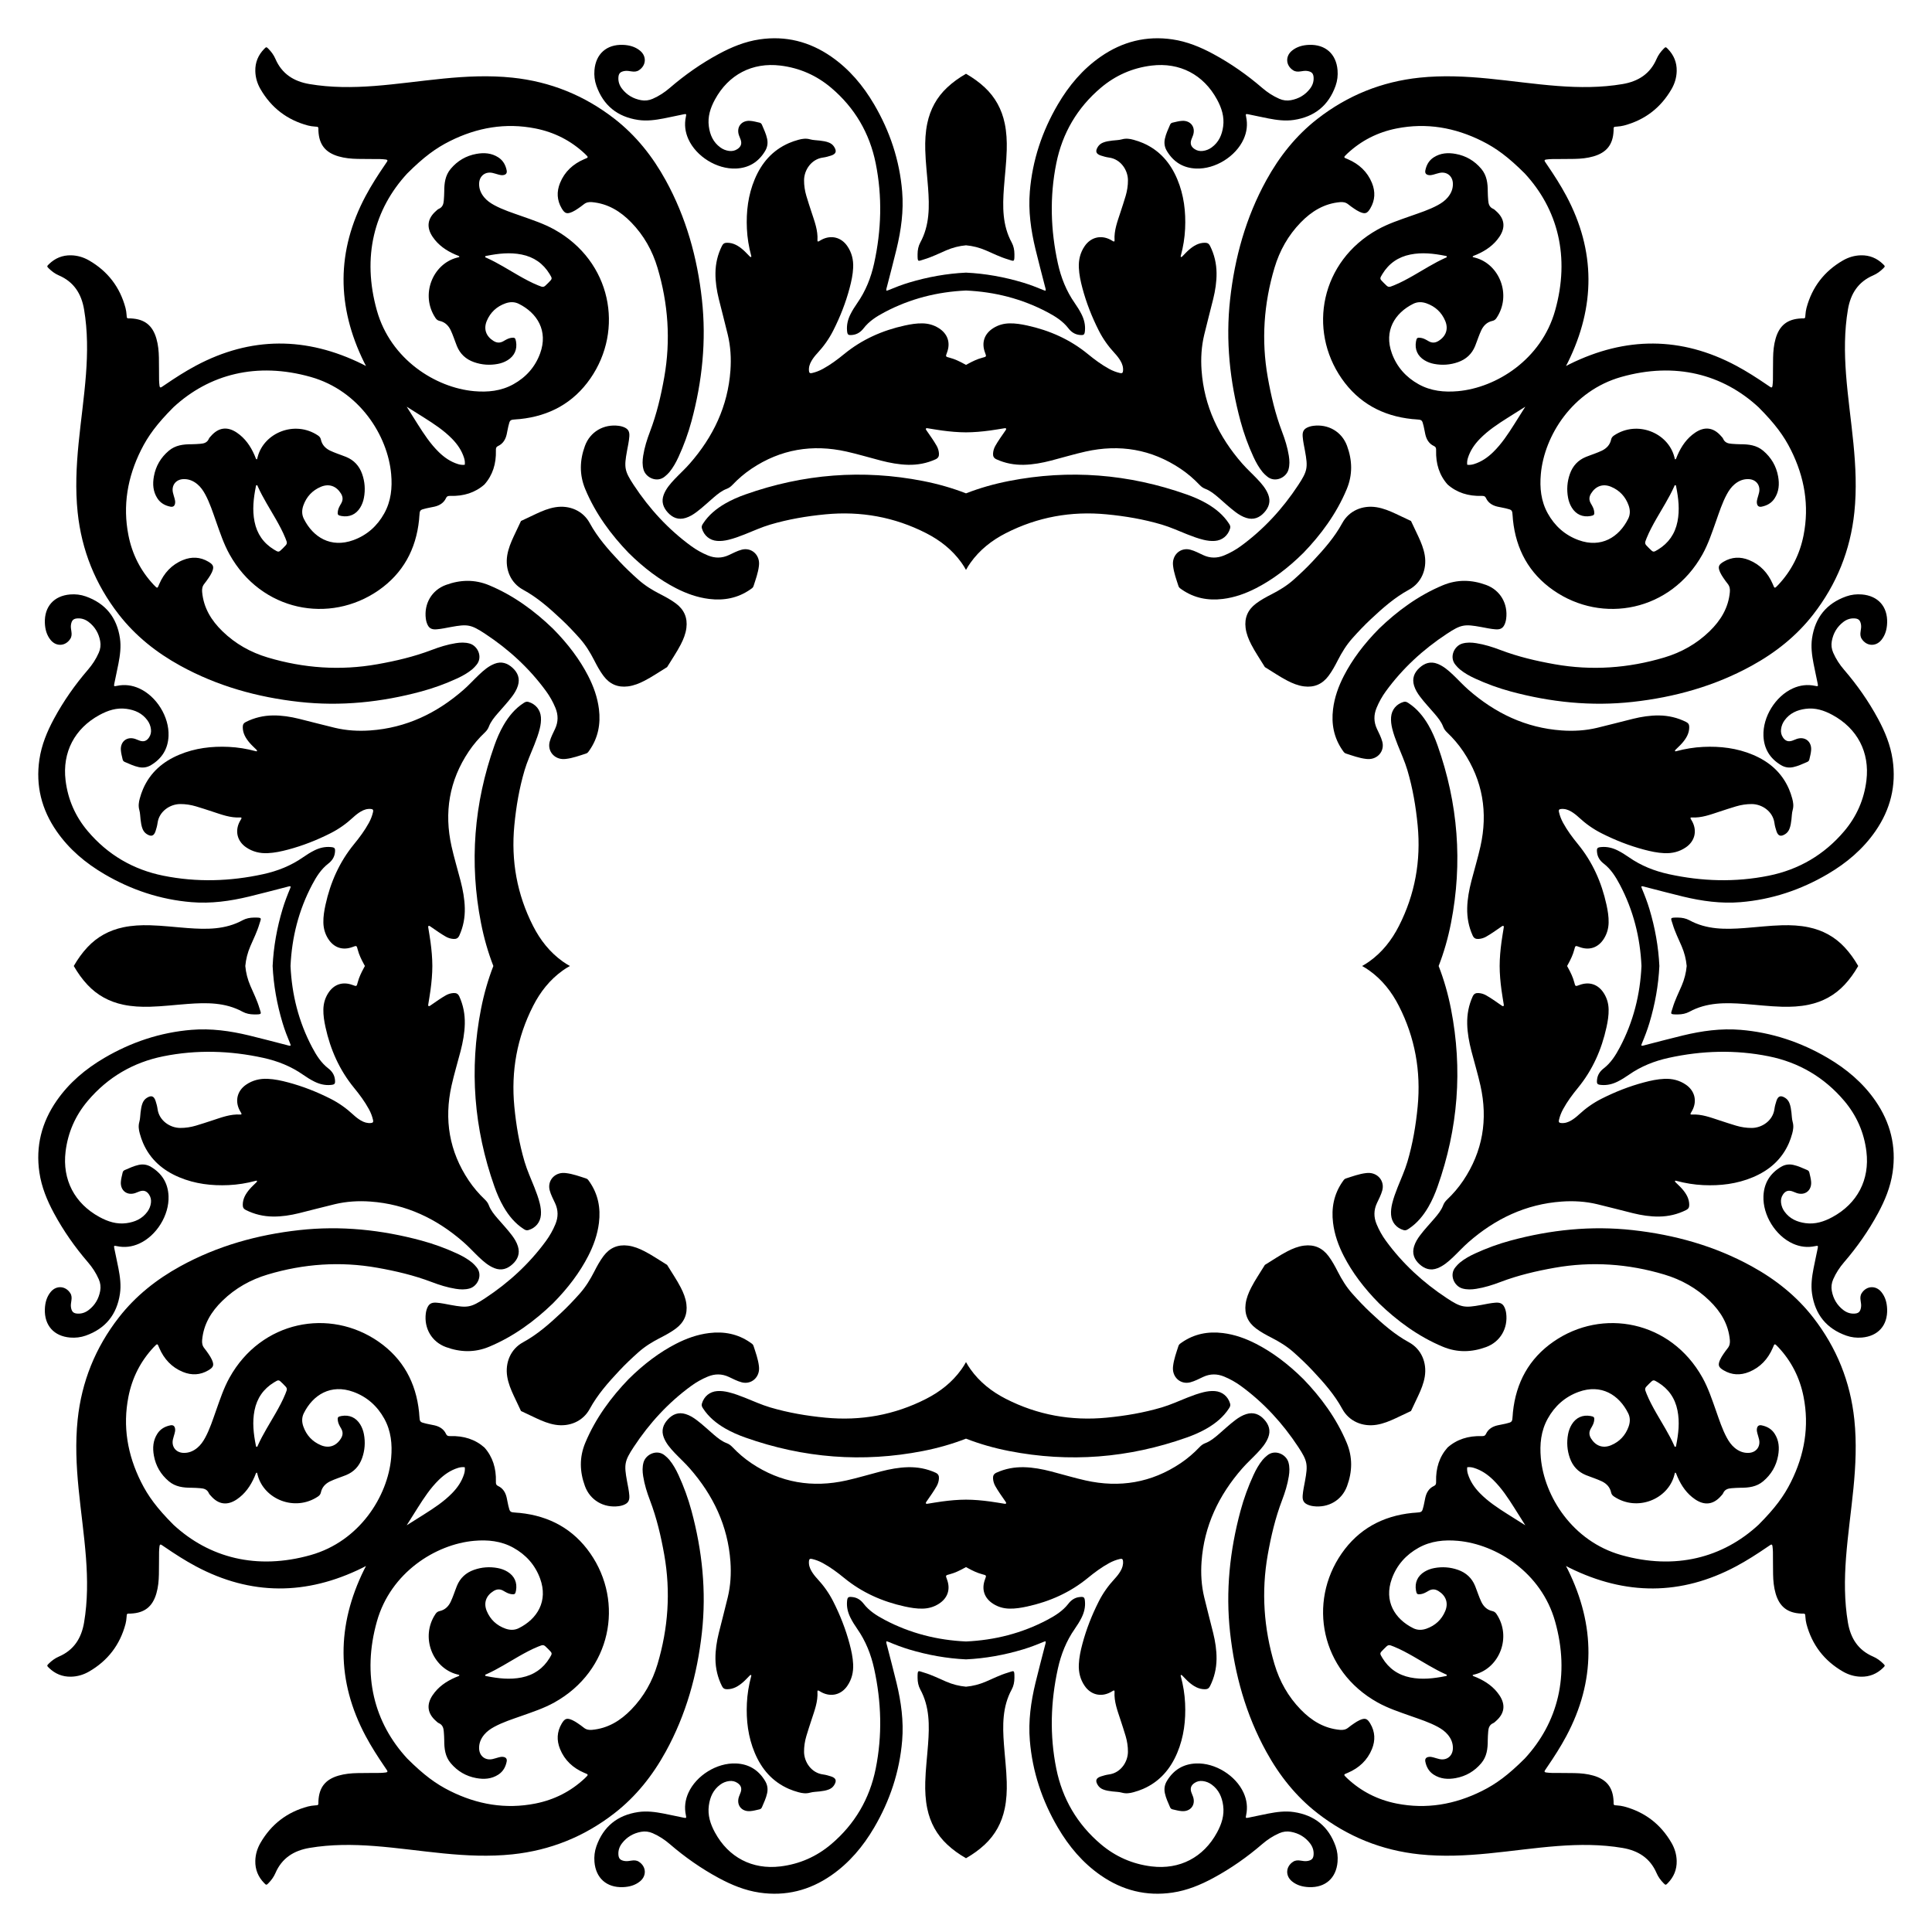 <?xml version="1.0" encoding="utf-8"?>

<!DOCTYPE svg PUBLIC "-//W3C//DTD SVG 1.1//EN" "http://www.w3.org/Graphics/SVG/1.1/DTD/svg11.dtd">
<svg version="1.1" id="Layer_1" xmlns="http://www.w3.org/2000/svg" xmlns:xlink="http://www.w3.org/1999/xlink" x="0px" y="0px"
	 viewBox="0 0 1665.999 1665.999" enable-background="new 0 0 1665.999 1665.999" xml:space="preserve">
<g>
	<path d="M832.999,1174.548c1.148,2.111,2.439,4.176,3.876,6.191c7.959,11.161,18.459,19.377,30.55,25.541
		c27.306,13.922,56.301,19.118,86.762,16.202c16.139-1.545,32.074-4.242,47.649-8.851c7.531-2.229,14.654-5.525,21.936-8.404
		c4.587-1.813,9.202-3.533,14.006-4.699c3.213-0.78,6.459-1.217,9.771-0.974c6.453,0.474,11.374,4.584,13.191,10.796
		c0.501,1.714-0.161,2.881-1.014,4.19c-4.811,7.379-11.41,12.777-18.928,17.151c-5.589,3.252-11.512,5.796-17.597,7.949
		c-49.998,17.686-101.066,21.773-153.15,11.574c-12.764-2.499-25.134-6.011-37.052-10.647c-11.918,4.635-24.288,8.148-37.052,10.647
		c-52.084,10.199-103.152,6.112-153.15-11.574c-6.086-2.153-12.008-4.697-17.598-7.949c-7.518-4.374-14.117-9.771-18.928-17.151
		c-0.853-1.309-1.516-2.476-1.014-4.19c1.817-6.212,6.738-10.322,13.191-10.796c3.312-0.243,6.558,0.194,9.771,0.974
		c4.804,1.166,9.42,2.886,14.006,4.699c7.282,2.879,14.405,6.175,21.936,8.404c15.574,4.609,31.51,7.306,47.648,8.851
		c30.462,2.916,59.457-2.28,86.762-16.202c12.091-6.164,22.591-14.38,30.55-25.541
		C830.56,1178.724,831.851,1176.659,832.999,1174.548z M491.451,832.999c-2.111,1.148-4.175,2.439-6.191,3.876
		c-11.161,7.959-19.377,18.459-25.541,30.55c-13.922,27.306-19.118,56.301-16.202,86.762c1.545,16.139,4.242,32.074,8.851,47.649
		c2.229,7.531,5.525,14.654,8.404,21.936c1.814,4.587,3.533,9.202,4.699,14.006c0.78,3.213,1.217,6.459,0.974,9.771
		c-0.474,6.453-4.584,11.374-10.796,13.191c-1.714,0.501-2.881-0.161-4.19-1.014c-7.379-4.811-12.777-11.41-17.151-18.928
		c-3.252-5.589-5.796-11.512-7.949-17.597c-17.686-49.998-21.773-101.066-11.574-153.15c2.499-12.764,6.012-25.134,10.647-37.052
		c-4.635-11.918-8.148-24.288-10.647-37.052c-10.199-52.084-6.112-103.152,11.574-153.15c2.153-6.086,4.697-12.008,7.949-17.598
		c4.374-7.518,9.772-14.117,17.151-18.928c1.309-0.853,2.476-1.516,4.19-1.014c6.212,1.817,10.322,6.738,10.796,13.191
		c0.243,3.312-0.194,6.558-0.974,9.771c-1.166,4.804-2.886,9.42-4.699,14.006c-2.879,7.282-6.175,14.405-8.404,21.936
		c-4.609,15.574-7.306,31.51-8.851,47.648c-2.916,30.462,2.28,59.457,16.202,86.762c6.164,12.091,14.38,22.591,25.541,30.55
		C487.275,830.56,489.339,831.851,491.451,832.999z M832.999,491.451c-1.148-2.111-2.439-4.175-3.876-6.191
		c-7.959-11.161-18.459-19.377-30.55-25.541c-27.306-13.922-56.301-19.118-86.762-16.202c-16.139,1.545-32.074,4.242-47.648,8.851
		c-7.531,2.229-14.654,5.525-21.936,8.404c-4.587,1.814-9.202,3.533-14.006,4.699c-3.213,0.78-6.459,1.217-9.771,0.974
		c-6.454-0.474-11.374-4.584-13.191-10.796c-0.501-1.714,0.161-2.881,1.014-4.19c4.811-7.379,11.41-12.777,18.928-17.151
		c5.589-3.252,11.512-5.796,17.598-7.949c49.998-17.686,101.066-21.773,153.15-11.574c12.764,2.499,25.134,6.012,37.052,10.647
		c11.918-4.635,24.288-8.148,37.052-10.647c52.084-10.199,103.152-6.112,153.15,11.574c6.086,2.153,12.008,4.697,17.597,7.949
		c7.518,4.374,14.117,9.772,18.928,17.151c0.853,1.309,1.516,2.476,1.014,4.19c-1.817,6.212-6.738,10.322-13.191,10.796
		c-3.312,0.243-6.558-0.194-9.771-0.974c-4.804-1.166-9.42-2.886-14.006-4.699c-7.282-2.879-14.405-6.175-21.936-8.404
		c-15.574-4.609-31.51-7.306-47.649-8.851c-30.462-2.916-59.457,2.28-86.762,16.202c-12.091,6.164-22.591,14.38-30.55,25.541
		C835.438,487.275,834.147,489.339,832.999,491.451z M1174.548,832.999c2.111-1.148,4.176-2.439,6.191-3.876
		c11.161-7.959,19.377-18.459,25.541-30.55c13.922-27.306,19.118-56.301,16.202-86.762c-1.545-16.139-4.242-32.074-8.851-47.648
		c-2.229-7.531-5.525-14.654-8.404-21.936c-1.813-4.587-3.533-9.202-4.699-14.006c-0.78-3.213-1.217-6.459-0.974-9.771
		c0.474-6.454,4.584-11.374,10.796-13.191c1.714-0.501,2.881,0.161,4.19,1.014c7.379,4.811,12.777,11.41,17.151,18.928
		c3.252,5.589,5.796,11.512,7.949,17.598c17.686,49.998,21.773,101.066,11.574,153.15c-2.499,12.764-6.011,25.134-10.647,37.052
		c4.635,11.918,8.148,24.288,10.647,37.052c10.199,52.084,6.112,103.152-11.574,153.15c-2.153,6.086-4.697,12.008-7.949,17.597
		c-4.374,7.518-9.771,14.117-17.151,18.928c-1.309,0.853-2.476,1.516-4.19,1.014c-6.212-1.817-10.322-6.738-10.796-13.191
		c-0.243-3.312,0.194-6.558,0.974-9.771c1.166-4.804,2.886-9.42,4.699-14.006c2.879-7.282,6.175-14.405,8.404-21.936
		c4.609-15.574,7.306-31.51,8.851-47.649c2.916-30.462-2.28-59.457-16.202-86.762c-6.164-12.091-14.38-22.591-25.541-30.55
		C1178.724,835.438,1176.659,834.147,1174.548,832.999z"/>
	<path d="M1421.628,472.331c0.268,0.268,0.535,0.537,0.804,0.803c3.246,3.219,3.261,3.244,7.285,0.791
		c9.138-5.57,14.702-13.641,16.8-24.124c2.026-10.119,0.864-20.116-1.118-30.084c-0.097-0.486-0.066-1.172-0.594-1.309
		c-0.855-0.221-0.936,0.672-1.156,1.166c-4.344,9.713-10.127,18.63-15.371,27.845c-3.062,5.38-6.013,10.814-8.348,16.559
		C1417.997,468.732,1418.007,468.736,1421.628,472.331z M472.331,244.37c0.268-0.268,0.537-0.535,0.803-0.804
		c3.219-3.246,3.244-3.261,0.791-7.285c-5.57-9.138-13.641-14.702-24.124-16.8c-10.119-2.026-20.116-0.864-30.084,1.118
		c-0.486,0.097-1.172,0.066-1.309,0.594c-0.221,0.855,0.672,0.936,1.166,1.156c9.713,4.344,18.63,10.127,27.845,15.371
		c5.38,3.062,10.814,6.013,16.559,8.348C468.732,248.001,468.736,247.992,472.331,244.37z M244.37,1193.668
		c-0.268-0.268-0.535-0.537-0.804-0.804c-3.246-3.219-3.261-3.244-7.285-0.791c-9.138,5.57-14.702,13.641-16.8,24.124
		c-2.026,10.119-0.864,20.116,1.118,30.083c0.097,0.486,0.066,1.172,0.594,1.309c0.855,0.221,0.936-0.672,1.156-1.166
		c4.344-9.713,10.127-18.63,15.371-27.845c3.062-5.38,6.013-10.814,8.348-16.559C248.001,1197.266,247.992,1197.262,244.37,1193.668
		z M1193.668,1421.628c-0.268,0.268-0.537,0.535-0.804,0.804c-3.219,3.246-3.244,3.261-0.791,7.285
		c5.57,9.138,13.641,14.702,24.124,16.8c10.119,2.026,20.116,0.864,30.083-1.118c0.486-0.097,1.172-0.066,1.309-0.594
		c0.221-0.855-0.672-0.936-1.166-1.156c-9.713-4.344-18.63-10.127-27.845-15.371c-5.38-3.062-10.814-6.013-16.559-8.348
		C1197.266,1417.997,1197.262,1418.007,1193.668,1421.628z M1419.93,1202.02c2.335,5.744,5.287,11.178,8.348,16.559
		c5.243,9.215,11.027,18.132,15.371,27.845c0.221,0.493,0.302,1.387,1.156,1.166c0.528-0.137,0.498-0.823,0.594-1.309
		c1.982-9.967,3.144-19.964,1.118-30.083c-2.098-10.482-7.662-18.553-16.8-24.124c-4.024-2.453-4.04-2.428-7.285,0.791
		c-0.269,0.267-0.536,0.536-0.804,0.804C1418.007,1197.262,1417.997,1197.266,1419.93,1202.02z M1202.02,246.069
		c5.744-2.335,11.178-5.287,16.559-8.348c9.215-5.243,18.132-11.027,27.845-15.371c0.493-0.221,1.387-0.302,1.166-1.156
		c-0.137-0.528-0.823-0.498-1.309-0.594c-9.967-1.982-19.964-3.144-30.083-1.118c-10.482,2.098-18.553,7.662-24.124,16.8
		c-2.453,4.024-2.428,4.04,0.791,7.285c0.267,0.269,0.536,0.536,0.804,0.804C1197.262,247.992,1197.266,248.001,1202.02,246.069z
		 M246.069,463.978c-2.335-5.744-5.287-11.178-8.348-16.559c-5.243-9.215-11.027-18.132-15.371-27.845
		c-0.221-0.493-0.302-1.387-1.156-1.166c-0.528,0.137-0.498,0.823-0.594,1.309c-1.982,9.967-3.144,19.964-1.118,30.084
		c2.098,10.482,7.662,18.553,16.8,24.124c4.024,2.453,4.04,2.428,7.285-0.791c0.269-0.267,0.536-0.536,0.804-0.803
		C247.992,468.736,248.001,468.732,246.069,463.978z M463.978,1419.93c-5.744,2.335-11.178,5.287-16.559,8.348
		c-9.215,5.243-18.132,11.027-27.845,15.371c-0.493,0.221-1.387,0.302-1.166,1.156c0.137,0.528,0.823,0.498,1.309,0.594
		c9.967,1.982,19.964,3.144,30.084,1.118c10.482-2.098,18.553-7.662,24.124-16.8c2.453-4.024,2.428-4.04-0.791-7.285
		c-0.267-0.269-0.536-0.536-0.803-0.804C468.736,1418.007,468.732,1417.997,463.978,1419.93z M1265.218,400.781
		c1.881,0.237,3.808,0.045,5.794-0.569c6.441-1.993,11.788-5.683,16.56-10.333c7.307-7.121,12.839-15.581,18.253-24.13
		c3.172-5.008,6.309-10.038,9.475-15.05c-5.012,3.166-10.042,6.304-15.05,9.475c-8.55,5.414-17.01,10.946-24.13,18.253
		c-4.65,4.772-8.341,10.119-10.333,16.56C1265.173,396.973,1264.981,398.9,1265.218,400.781z M400.781,400.781
		c0.237-1.881,0.045-3.808-0.569-5.794c-1.993-6.441-5.683-11.788-10.333-16.56c-7.121-7.308-15.581-12.839-24.13-18.253
		c-5.008-3.172-10.038-6.309-15.05-9.475c3.166,5.012,6.304,10.041,9.475,15.05c5.414,8.55,10.946,17.01,18.253,24.13
		c4.772,4.65,10.119,8.341,16.56,10.333C396.973,400.826,398.9,401.017,400.781,400.781z M400.781,1265.218
		c-1.881-0.237-3.808-0.045-5.794,0.569c-6.441,1.993-11.788,5.683-16.56,10.333c-7.308,7.121-12.839,15.581-18.253,24.13
		c-3.172,5.008-6.309,10.038-9.475,15.05c5.012-3.167,10.041-6.304,15.05-9.475c8.55-5.414,17.01-10.946,24.13-18.253
		c4.65-4.772,8.341-10.119,10.333-16.56C400.826,1269.026,401.017,1267.099,400.781,1265.218z M1265.218,1265.218
		c-0.237,1.881-0.045,3.808,0.569,5.794c1.993,6.441,5.683,11.788,10.333,16.56c7.121,7.307,15.581,12.839,24.13,18.253
		c5.008,3.172,10.038,6.309,15.05,9.475c-3.167-5.012-6.304-10.042-9.475-15.05c-5.414-8.55-10.946-17.01-18.253-24.13
		c-4.772-4.65-10.119-8.341-16.56-10.333C1269.026,1265.173,1267.099,1264.981,1265.218,1265.218z M1350.373,315.625
		c1.05-0.567,2.115-1.116,3.193-1.648c48.077-23.711,96.028-24.029,143.646,1.425c9.146,4.889,17.856,10.497,26.414,16.344
		c0.939,0.641,1.909,1.238,2.829,1.905c1.3,0.943,1.844,0.295,1.992-0.964c0.191-1.63,0.366-3.271,0.386-4.91
		c0.076-6.446,0.021-12.893,0.143-19.338c0.105-5.571,0.614-11.106,2.177-16.496c3.297-11.374,10.149-16.796,21.956-17.36
		c0.126-0.006,0.253-0.012,0.379-0.011c3.361,0.033,3.138-0.009,3.361-3.004c0.15-2.009,0.401-4.045,0.919-5.986
		c4.8-17.985,15.299-31.669,31.4-40.973c4.755-2.748,9.967-4.324,15.526-4.451c7.474-0.172,13.841,2.473,19.16,7.67
		c1.8,1.759,1.807,1.924,0.073,3.636c-2.538,2.504-5.397,4.615-8.677,6.023c-12.97,5.566-19.454,15.871-21.739,29.35
		c-3.15,18.581-3.056,37.25-1.639,55.957c1.509,19.922,4.417,39.696,6.37,59.571c1.945,19.784,2.879,39.577,0.806,59.423
		c-3.424,32.779-15.32,62.174-35.519,88.145c-14.409,18.527-32.468,32.834-52.957,44.106c-32.04,17.626-66.57,27.221-102.731,31.226
		c-35.621,3.945-70.674,0.297-105.154-9.013c-10.479-2.83-20.72-6.557-30.616-11.113c-4.719-2.172-9.244-4.661-13.277-7.982
		c-1.377-1.134-2.512-2.464-3.661-3.816c-5.659-6.661-1.154-16.379,5.855-18.39c4.001-1.148,8.004-0.961,12.026-0.326
		c7.152,1.129,14.038,3.298,20.767,5.861c15.19,5.787,30.915,9.477,46.866,12.303c31.957,5.661,63.473,3.432,94.496-5.828
		c14.747-4.402,27.891-11.77,39.01-22.573c9.637-9.362,16.31-20.192,17.542-33.913c0.241-2.687-0.188-4.954-1.874-7.055
		c-1.343-1.673-2.6-3.423-3.792-5.208c-0.979-1.465-1.957-2.964-2.676-4.564c-2.16-4.803-1.54-6.627,2.99-9.301
		c7.047-4.16,14.43-4.436,21.87-1.416c9.753,3.959,16.384,11.204,20.484,20.758c1.567,3.652,1.313,4.287,4.71,0.67
		c11.375-12.113,18.599-26.396,21.819-42.635c5.115-25.795,0.808-50.282-10.827-73.625c-6.103-12.245-13.735-22.635-27.953-36.905
		c-30.782-28.46-71.796-39.311-118.378-26.149c-42.138,11.906-66.4,50.664-69.375,83.781c-1.058,11.78,0.09,23.298,5.95,33.851
		c6.045,10.886,14.865,18.794,26.627,23.079c19.464,7.09,34.866-2.534,42.763-18.438c1.84-3.705,1.73-7.64,0.373-11.456
		c-2.679-7.532-7.731-12.996-15.098-16.091c-7.011-2.946-13.289-0.673-17.289,5.763c-1.795,2.888-1.909,5.648-0.228,8.561
		c1.198,2.077,2.474,4.133,2.85,6.566c0.487,3.144,0.041,3.753-3.085,4.305c-6.841,1.209-12.545-1.361-16.168-7.254
		c-1.611-2.62-2.64-5.465-3.202-8.463c-1.308-6.98-0.817-13.855,1.55-20.557c2.446-6.926,7.013-11.917,13.858-14.704
		c2.456-1,4.982-1.828,7.456-2.787c2.119-0.821,4.263-1.606,6.301-2.602c4.054-1.98,6.973-5.014,7.939-9.557
		c0.345-1.624,1.216-2.645,2.554-3.54c19.817-13.259,46.391-2.478,51.939,18.4c0.13,0.489,0.245,0.981,0.373,1.47
		c0.091,0.348,0.172,0.833,0.624,0.707c0.269-0.075,0.497-0.494,0.633-0.806c0.404-0.926,0.722-1.889,1.129-2.814
		c3.419-7.776,8.104-14.59,15.253-19.404c8.191-5.516,15.781-4.475,22.245,2.91c0.665,0.759,1.468,1.491,1.849,2.388
		c1.406,3.307,4.197,4.13,7.36,4.346c2.521,0.172,5.046,0.383,7.57,0.379c7.076-0.009,13.87,0.762,19.593,5.579
		c6.956,5.855,11.288,13.236,12.892,22.136c1.195,6.631,0.79,13.107-3.053,18.988c-2.66,4.071-6.569,6.198-11.188,7.129
		c-2.427,0.489-3.815-0.691-4.076-3.21c-0.132-1.272,0.103-2.52,0.447-3.745c0.479-1.703,1.028-3.39,1.428-5.111
		c1.442-6.202-2.404-11.351-8.823-11.682c-4.631-0.239-8.678,1.425-12.203,4.363c-2.857,2.381-4.948,5.37-6.713,8.624
		c-4.062,7.487-6.617,15.572-9.443,23.55c-3.418,9.651-6.628,19.401-11.632,28.385c-27.347,49.093-86.3,60.279-128.488,30.959
		c-21.061-14.637-32.295-35.316-34.923-60.748c-0.104-1.005-0.163-2.016-0.23-3.025c-0.367-5.514-0.367-5.555-5.912-6.898
		c-2.332-0.565-4.714-0.921-7.054-1.453c-4.395-1-8.043-3.164-10.022-7.357c-0.884-1.872-2.031-1.996-3.875-1.943
		c-11.388,0.326-21.306-2.782-29.299-9.864c-7.082-7.994-10.19-17.911-9.864-29.299c0.053-1.844-0.071-2.991-1.943-3.875
		c-4.193-1.979-6.356-5.627-7.357-10.022c-0.533-2.34-0.889-4.722-1.453-7.054c-1.342-5.545-1.384-5.545-6.898-5.912
		c-1.009-0.067-2.019-0.126-3.025-0.23c-25.432-2.629-46.111-13.862-60.748-34.923c-29.32-42.188-18.133-101.141,30.959-128.488
		c8.984-5.005,18.734-8.215,28.385-11.632c7.978-2.825,16.063-5.381,23.55-9.443c3.254-1.765,6.243-3.856,8.624-6.713
		c2.937-3.525,4.602-7.572,4.363-12.203c-0.331-6.418-5.48-10.264-11.682-8.822c-1.721,0.4-3.408,0.95-5.111,1.428
		c-1.225,0.344-2.473,0.579-3.745,0.447c-2.519-0.261-3.699-1.649-3.21-4.076c0.931-4.619,3.059-8.528,7.129-11.188
		c5.881-3.843,12.357-4.248,18.988-3.053c8.9,1.604,16.28,5.937,22.136,12.892c4.817,5.722,5.589,12.516,5.579,19.592
		c-0.003,2.523,0.207,5.049,0.379,7.57c0.216,3.163,1.039,5.954,4.346,7.36c0.897,0.381,1.629,1.184,2.388,1.849
		c7.385,6.463,8.425,14.053,2.91,22.244c-4.814,7.149-11.628,11.835-19.404,15.253c-0.925,0.407-1.888,0.725-2.814,1.129
		c-0.312,0.136-0.731,0.364-0.806,0.633c-0.126,0.452,0.359,0.533,0.707,0.624c0.489,0.128,0.982,0.243,1.47,0.373
		c20.877,5.548,31.659,32.121,18.4,51.939c-0.895,1.338-1.916,2.209-3.54,2.554c-4.543,0.966-7.577,3.885-9.557,7.939
		c-0.995,2.038-1.781,4.182-2.602,6.301c-0.958,2.474-1.787,4.999-2.787,7.456c-2.786,6.845-7.777,11.412-14.704,13.858
		c-6.702,2.367-13.577,2.858-20.557,1.55c-2.998-0.562-5.843-1.592-8.463-3.202c-5.894-3.623-8.463-9.327-7.254-16.168
		c0.552-3.126,1.161-3.571,4.305-3.085c2.433,0.377,4.489,1.652,6.566,2.85c2.913,1.681,5.672,1.568,8.561-0.228
		c6.437-4.001,8.709-10.278,5.763-17.289c-3.095-7.367-8.56-12.42-16.091-15.098c-3.816-1.357-7.75-1.467-11.456,0.373
		c-15.904,7.897-25.528,23.299-18.438,42.763c4.284,11.762,12.193,20.583,23.078,26.627c10.552,5.86,22.07,7.008,33.851,5.95
		c33.116-2.975,71.874-27.237,83.781-69.375c13.162-46.581,2.312-87.595-26.149-118.378c-14.27-14.218-24.66-21.849-36.905-27.953
		c-23.344-11.635-47.83-15.943-73.625-10.827c-16.239,3.22-30.523,10.444-42.635,21.819c-3.617,3.397-2.982,3.143,0.67,4.71
		c9.555,4.1,16.799,10.732,20.758,20.484c3.02,7.44,2.745,14.823-1.416,21.87c-2.674,4.53-4.498,5.15-9.301,2.99
		c-1.6-0.72-3.099-1.697-4.564-2.676c-1.784-1.193-3.534-2.45-5.208-3.792c-2.101-1.686-4.367-2.115-7.055-1.874
		c-13.722,1.232-24.551,7.905-33.913,17.542c-10.802,11.12-18.171,24.264-22.573,39.01c-9.261,31.023-11.49,62.539-5.828,94.496
		c2.826,15.951,6.516,31.676,12.303,46.866c2.564,6.729,4.732,13.615,5.861,20.767c0.635,4.021,0.822,8.025-0.326,12.026
		c-2.011,7.01-11.729,11.514-18.39,5.855c-1.353-1.149-2.682-2.284-3.816-3.661c-3.32-4.033-5.809-8.559-7.981-13.277
		c-4.556-9.896-8.283-20.137-11.113-30.616c-9.31-34.48-12.958-69.533-9.013-105.154c4.005-36.161,13.6-70.691,31.226-102.731
		c11.271-20.489,25.579-38.548,44.106-52.957c25.971-20.199,55.367-32.095,88.145-35.519c19.845-2.073,39.638-1.139,59.423,0.806
		c19.875,1.954,39.648,4.861,59.571,6.37c18.708,1.417,37.376,1.511,55.958-1.639c13.479-2.285,23.784-8.769,29.35-21.739
		c1.408-3.281,3.52-6.139,6.023-8.677c1.711-1.735,1.877-1.728,3.636,0.073c5.197,5.319,7.841,11.686,7.67,19.16
		c-0.128,5.559-1.703,10.771-4.451,15.526c-9.304,16.1-22.988,26.6-40.973,31.4c-1.941,0.518-3.978,0.769-5.986,0.919
		c-2.994,0.223-3.037,0.001-3.004,3.361c0.001,0.126-0.005,0.253-0.011,0.379c-0.564,11.807-5.986,18.66-17.359,21.956
		c-5.389,1.562-10.925,2.071-16.496,2.177c-6.445,0.122-12.892,0.068-19.338,0.143c-1.638,0.019-3.28,0.195-4.91,0.386
		c-1.259,0.148-1.906,0.692-0.964,1.992c0.667,0.92,1.264,1.89,1.905,2.829c5.847,8.558,11.455,17.269,16.344,26.415
		c25.454,47.618,25.136,95.57,1.425,143.646C1351.489,313.51,1350.94,314.575,1350.373,315.625z M315.625,315.625
		c-0.567-1.05-1.116-2.115-1.648-3.193c-23.711-48.077-24.029-96.028,1.425-143.646c4.889-9.146,10.497-17.856,16.344-26.415
		c0.641-0.939,1.238-1.909,1.905-2.829c0.943-1.3,0.295-1.844-0.964-1.992c-1.63-0.191-3.271-0.367-4.91-0.386
		c-6.446-0.076-12.893-0.021-19.338-0.143c-5.571-0.105-11.106-0.614-16.496-2.177c-11.374-3.297-16.796-10.149-17.36-21.956
		c-0.006-0.126-0.012-0.253-0.011-0.379c0.033-3.361-0.009-3.138-3.004-3.361c-2.009-0.15-4.045-0.401-5.986-0.919
		c-17.985-4.8-31.669-15.299-40.973-31.4c-2.748-4.755-4.324-9.967-4.451-15.526c-0.172-7.474,2.473-13.841,7.67-19.16
		c1.759-1.8,1.924-1.807,3.636-0.073c2.504,2.538,4.615,5.397,6.023,8.677c5.566,12.97,15.871,19.454,29.35,21.739
		c18.581,3.15,37.25,3.056,55.957,1.639c19.922-1.509,39.696-4.417,59.571-6.37c19.784-1.945,39.577-2.879,59.423-0.806
		c32.779,3.424,62.174,15.32,88.145,35.519c18.527,14.409,32.834,32.468,44.106,52.957c17.626,32.04,27.221,66.57,31.226,102.731
		c3.945,35.621,0.297,70.674-9.013,105.154c-2.83,10.48-6.557,20.72-11.113,30.616c-2.172,4.718-4.661,9.244-7.982,13.277
		c-1.134,1.377-2.464,2.512-3.816,3.661c-6.661,5.659-16.379,1.154-18.39-5.855c-1.148-4.001-0.961-8.004-0.326-12.026
		c1.129-7.152,3.298-14.038,5.861-20.767c5.787-15.19,9.477-30.915,12.303-46.866c5.661-31.957,3.432-63.473-5.828-94.496
		c-4.402-14.746-11.77-27.891-22.573-39.01c-9.362-9.637-20.192-16.31-33.913-17.542c-2.687-0.241-4.954,0.188-7.055,1.874
		c-1.673,1.343-3.423,2.6-5.208,3.792c-1.465,0.979-2.964,1.957-4.564,2.676c-4.803,2.16-6.627,1.54-9.301-2.99
		c-4.16-7.047-4.436-14.43-1.416-21.87c3.959-9.753,11.204-16.384,20.758-20.484c3.652-1.567,4.287-1.313,0.67-4.71
		c-12.113-11.376-26.396-18.599-42.635-21.819c-25.795-5.115-50.282-0.808-73.625,10.827c-12.245,6.103-22.635,13.735-36.905,27.953
		c-28.46,30.782-39.311,71.796-26.149,118.378c11.906,42.138,50.664,66.4,83.781,69.375c11.78,1.058,23.298-0.09,33.851-5.95
		c10.886-6.045,18.794-14.865,23.079-26.627c7.09-19.464-2.534-34.866-18.438-42.763c-3.705-1.84-7.64-1.73-11.456-0.373
		c-7.532,2.679-12.996,7.731-16.091,15.098c-2.946,7.011-0.673,13.289,5.763,17.289c2.888,1.795,5.648,1.909,8.561,0.228
		c2.077-1.198,4.133-2.473,6.566-2.85c3.144-0.487,3.753-0.041,4.305,3.085c1.209,6.841-1.361,12.545-7.254,16.168
		c-2.62,1.611-5.465,2.64-8.463,3.202c-6.98,1.308-13.855,0.817-20.557-1.55c-6.926-2.446-11.917-7.013-14.704-13.858
		c-1-2.456-1.828-4.982-2.787-7.456c-0.821-2.119-1.606-4.263-2.602-6.301c-1.98-4.054-5.014-6.973-9.557-7.939
		c-1.624-0.345-2.645-1.216-3.54-2.554c-13.259-19.817-2.478-46.391,18.4-51.939c0.489-0.13,0.981-0.245,1.47-0.373
		c0.348-0.091,0.833-0.172,0.707-0.624c-0.075-0.268-0.494-0.497-0.806-0.633c-0.926-0.404-1.889-0.722-2.814-1.129
		c-7.776-3.419-14.59-8.104-19.404-15.253c-5.516-8.191-4.475-15.781,2.91-22.244c0.759-0.665,1.491-1.468,2.388-1.849
		c3.307-1.406,4.13-4.197,4.346-7.36c0.172-2.521,0.383-5.046,0.379-7.57c-0.009-7.076,0.762-13.87,5.579-19.592
		c5.855-6.956,13.236-11.288,22.136-12.892c6.631-1.195,13.107-0.79,18.988,3.053c4.071,2.66,6.198,6.569,7.129,11.188
		c0.489,2.427-0.691,3.815-3.21,4.076c-1.272,0.132-2.52-0.103-3.745-0.447c-1.703-0.479-3.39-1.028-5.111-1.428
		c-6.202-1.442-11.351,2.404-11.682,8.822c-0.239,4.631,1.425,8.678,4.363,12.203c2.381,2.857,5.37,4.948,8.624,6.713
		c7.487,4.062,15.572,6.617,23.55,9.443c9.651,3.418,19.401,6.628,28.385,11.632c49.093,27.347,60.279,86.3,30.959,128.488
		c-14.637,21.061-35.316,32.295-60.748,34.923c-1.005,0.104-2.016,0.163-3.025,0.23c-5.514,0.367-5.555,0.367-6.898,5.912
		c-0.565,2.332-0.921,4.714-1.453,7.054c-1,4.395-3.164,8.043-7.357,10.022c-1.872,0.884-1.996,2.031-1.943,3.875
		c0.326,11.388-2.782,21.306-9.864,29.299c-7.994,7.082-17.911,10.19-29.299,9.864c-1.844-0.053-2.991,0.071-3.875,1.943
		c-1.979,4.193-5.627,6.356-10.022,7.357c-2.34,0.533-4.722,0.889-7.054,1.453c-5.545,1.342-5.545,1.384-5.912,6.898
		c-0.067,1.009-0.126,2.019-0.23,3.025c-2.629,25.432-13.862,46.111-34.923,60.748c-42.188,29.32-101.141,18.133-128.488-30.959
		c-5.005-8.984-8.215-18.734-11.632-28.385c-2.825-7.978-5.381-16.063-9.443-23.55c-1.765-3.254-3.856-6.243-6.713-8.624
		c-3.525-2.937-7.572-4.602-12.203-4.363c-6.418,0.331-10.264,5.48-8.822,11.682c0.4,1.721,0.95,3.408,1.428,5.111
		c0.344,1.225,0.579,2.473,0.447,3.745c-0.261,2.519-1.649,3.699-4.076,3.21c-4.619-0.931-8.528-3.059-11.188-7.129
		c-3.843-5.881-4.248-12.357-3.053-18.988c1.604-8.9,5.937-16.281,12.892-22.136c5.722-4.817,12.516-5.589,19.592-5.579
		c2.523,0.003,5.049-0.207,7.57-0.379c3.163-0.216,5.954-1.039,7.36-4.346c0.381-0.897,1.184-1.629,1.849-2.388
		c6.463-7.385,14.053-8.425,22.244-2.91c7.149,4.814,11.835,11.628,15.253,19.404c0.407,0.925,0.725,1.888,1.129,2.814
		c0.136,0.312,0.364,0.731,0.633,0.806c0.452,0.126,0.533-0.359,0.624-0.707c0.128-0.489,0.243-0.982,0.373-1.47
		c5.548-20.877,32.121-31.659,51.939-18.4c1.338,0.895,2.209,1.916,2.554,3.54c0.966,4.543,3.885,7.577,7.939,9.557
		c2.038,0.995,4.182,1.781,6.301,2.602c2.474,0.958,4.999,1.787,7.456,2.787c6.845,2.787,11.412,7.778,13.858,14.704
		c2.367,6.702,2.858,13.577,1.55,20.557c-0.562,2.998-1.592,5.843-3.202,8.463c-3.623,5.894-9.327,8.463-16.168,7.254
		c-3.126-0.552-3.571-1.161-3.085-4.305c0.377-2.433,1.652-4.489,2.85-6.566c1.681-2.913,1.568-5.672-0.228-8.561
		c-4.001-6.437-10.278-8.709-17.289-5.763c-7.367,3.095-12.42,8.56-15.098,16.091c-1.357,3.816-1.467,7.751,0.373,11.456
		c7.897,15.904,23.299,25.528,42.763,18.438c11.762-4.284,20.583-12.193,26.627-23.079c5.86-10.552,7.008-22.07,5.95-33.851
		c-2.975-33.116-27.237-71.874-69.375-83.781c-46.581-13.162-87.595-2.312-118.378,26.149c-14.218,14.27-21.849,24.66-27.953,36.905
		c-11.635,23.343-15.943,47.83-10.827,73.625c3.22,16.239,10.444,30.523,21.819,42.635c3.397,3.617,3.143,2.982,4.71-0.67
		c4.1-9.555,10.732-16.799,20.484-20.758c7.44-3.02,14.823-2.745,21.87,1.416c4.53,2.674,5.15,4.498,2.99,9.301
		c-0.72,1.6-1.697,3.099-2.676,4.564c-1.193,1.784-2.45,3.534-3.792,5.208c-1.686,2.101-2.115,4.367-1.874,7.055
		c1.232,13.721,7.905,24.551,17.542,33.913c11.12,10.803,24.264,18.171,39.01,22.573c31.023,9.261,62.539,11.49,94.496,5.828
		c15.951-2.826,31.676-6.516,46.866-12.303c6.729-2.564,13.615-4.732,20.767-5.861c4.021-0.635,8.025-0.822,12.026,0.326
		c7.01,2.011,11.514,11.729,5.855,18.39c-1.149,1.353-2.284,2.682-3.661,3.816c-4.033,3.32-8.559,5.809-13.277,7.982
		c-9.896,4.556-20.137,8.283-30.616,11.113c-34.48,9.31-69.533,12.958-105.154,9.013c-36.161-4.005-70.691-13.6-102.731-31.226
		c-20.489-11.271-38.548-25.578-52.957-44.106c-20.199-25.971-32.095-55.367-35.519-88.145c-2.073-19.845-1.139-39.638,0.806-59.423
		c1.954-19.875,4.861-39.648,6.37-59.571c1.417-18.708,1.511-37.376-1.639-55.957c-2.285-13.479-8.769-23.784-21.739-29.35
		c-3.281-1.408-6.139-3.52-8.677-6.023c-1.735-1.711-1.728-1.877,0.073-3.636c5.319-5.197,11.686-7.841,19.16-7.67
		c5.559,0.128,10.771,1.703,15.526,4.451c16.1,9.304,26.6,22.988,31.4,40.973c0.518,1.941,0.769,3.978,0.919,5.986
		c0.223,2.994,0.001,3.037,3.361,3.004c0.126-0.001,0.253,0.005,0.379,0.011c11.807,0.564,18.66,5.986,21.956,17.36
		c1.562,5.389,2.071,10.925,2.177,16.496c0.122,6.445,0.068,12.892,0.143,19.338c0.019,1.638,0.195,3.28,0.386,4.91
		c0.148,1.259,0.692,1.906,1.992,0.964c0.92-0.667,1.89-1.264,2.829-1.905c8.558-5.847,17.269-11.455,26.415-16.344
		c47.618-25.454,95.57-25.136,143.646-1.425C313.51,314.509,314.575,315.059,315.625,315.625z M315.625,1350.373
		c-1.05,0.567-2.115,1.116-3.193,1.648c-48.077,23.711-96.028,24.029-143.646-1.425c-9.146-4.889-17.856-10.497-26.415-16.344
		c-0.939-0.641-1.909-1.238-2.829-1.905c-1.3-0.943-1.844-0.295-1.992,0.964c-0.191,1.63-0.367,3.271-0.386,4.91
		c-0.076,6.446-0.021,12.893-0.143,19.338c-0.105,5.571-0.614,11.106-2.177,16.496c-3.297,11.374-10.149,16.796-21.956,17.359
		c-0.126,0.006-0.253,0.012-0.379,0.011c-3.361-0.033-3.138,0.009-3.361,3.004c-0.15,2.009-0.401,4.046-0.919,5.986
		c-4.8,17.985-15.299,31.669-31.4,40.973c-4.755,2.748-9.967,4.324-15.526,4.451c-7.474,0.172-13.841-2.473-19.16-7.67
		c-1.8-1.759-1.807-1.924-0.073-3.636c2.538-2.504,5.397-4.615,8.677-6.023c12.97-5.566,19.454-15.87,21.739-29.35
		c3.15-18.581,3.056-37.25,1.639-55.958c-1.509-19.922-4.417-39.696-6.37-59.571c-1.945-19.784-2.879-39.577-0.806-59.423
		c3.424-32.779,15.32-62.174,35.519-88.145c14.409-18.527,32.468-32.834,52.957-44.106c32.04-17.626,66.57-27.221,102.731-31.226
		c35.621-3.945,70.674-0.297,105.154,9.013c10.48,2.83,20.72,6.557,30.616,11.113c4.718,2.172,9.244,4.661,13.277,7.981
		c1.377,1.134,2.512,2.464,3.661,3.816c5.659,6.661,1.154,16.379-5.855,18.39c-4.001,1.148-8.004,0.96-12.026,0.326
		c-7.152-1.129-14.038-3.298-20.767-5.861c-15.19-5.787-30.915-9.477-46.866-12.303c-31.957-5.661-63.473-3.432-94.496,5.828
		c-14.746,4.402-27.891,11.77-39.01,22.573c-9.637,9.362-16.31,20.192-17.542,33.913c-0.241,2.687,0.188,4.954,1.874,7.055
		c1.343,1.674,2.6,3.423,3.792,5.208c0.979,1.465,1.957,2.964,2.676,4.564c2.16,4.803,1.54,6.627-2.99,9.301
		c-7.047,4.16-14.43,4.436-21.87,1.416c-9.753-3.959-16.384-11.204-20.484-20.758c-1.567-3.652-1.313-4.287-4.71-0.67
		c-11.376,12.113-18.599,26.396-21.819,42.635c-5.115,25.795-0.808,50.282,10.827,73.625c6.103,12.245,13.735,22.635,27.953,36.905
		c30.782,28.46,71.796,39.311,118.378,26.149c42.138-11.906,66.4-50.664,69.375-83.781c1.058-11.78-0.09-23.298-5.95-33.851
		c-6.045-10.886-14.865-18.794-26.627-23.078c-19.464-7.09-34.866,2.534-42.763,18.438c-1.84,3.705-1.73,7.64-0.373,11.456
		c2.679,7.531,7.731,12.996,15.098,16.091c7.011,2.946,13.289,0.673,17.289-5.763c1.795-2.889,1.909-5.648,0.228-8.561
		c-1.198-2.077-2.473-4.133-2.85-6.566c-0.487-3.144-0.041-3.753,3.085-4.305c6.841-1.209,12.545,1.361,16.168,7.254
		c1.611,2.62,2.64,5.465,3.202,8.463c1.308,6.98,0.817,13.855-1.55,20.557c-2.446,6.926-7.013,11.917-13.858,14.704
		c-2.456,1-4.982,1.828-7.456,2.787c-2.119,0.821-4.263,1.606-6.301,2.602c-4.054,1.98-6.973,5.014-7.939,9.557
		c-0.345,1.624-1.216,2.645-2.554,3.54c-19.817,13.259-46.391,2.478-51.939-18.4c-0.13-0.489-0.245-0.981-0.373-1.47
		c-0.091-0.348-0.172-0.833-0.624-0.707c-0.268,0.075-0.497,0.494-0.633,0.806c-0.404,0.926-0.722,1.889-1.129,2.814
		c-3.419,7.776-8.104,14.59-15.253,19.404c-8.191,5.516-15.781,4.475-22.244-2.91c-0.665-0.759-1.468-1.491-1.849-2.388
		c-1.406-3.307-4.197-4.13-7.36-4.346c-2.521-0.172-5.046-0.383-7.57-0.379c-7.076,0.009-13.87-0.762-19.592-5.579
		c-6.956-5.855-11.288-13.236-12.892-22.136c-1.195-6.631-0.79-13.107,3.053-18.988c2.66-4.071,6.569-6.198,11.188-7.129
		c2.427-0.489,3.815,0.691,4.076,3.21c0.132,1.272-0.103,2.52-0.447,3.745c-0.479,1.703-1.028,3.39-1.428,5.111
		c-1.442,6.203,2.404,11.351,8.822,11.682c4.631,0.239,8.678-1.425,12.203-4.363c2.857-2.381,4.948-5.37,6.713-8.624
		c4.062-7.487,6.617-15.572,9.443-23.55c3.418-9.651,6.628-19.401,11.632-28.385c27.347-49.093,86.3-60.279,128.488-30.959
		c21.061,14.637,32.295,35.316,34.923,60.748c0.104,1.005,0.163,2.016,0.23,3.025c0.367,5.514,0.367,5.555,5.912,6.898
		c2.332,0.564,4.714,0.921,7.054,1.453c4.395,1,8.043,3.164,10.022,7.357c0.884,1.872,2.031,1.996,3.875,1.943
		c11.388-0.326,21.306,2.782,29.299,9.864c7.082,7.994,10.19,17.911,9.864,29.299c-0.053,1.844,0.071,2.991,1.943,3.875
		c4.193,1.979,6.356,5.627,7.357,10.022c0.533,2.34,0.889,4.722,1.453,7.054c1.342,5.545,1.384,5.545,6.898,5.912
		c1.009,0.067,2.019,0.126,3.025,0.23c25.432,2.629,46.111,13.862,60.748,34.923c29.32,42.188,18.133,101.141-30.959,128.488
		c-8.984,5.005-18.734,8.215-28.385,11.632c-7.978,2.825-16.063,5.381-23.55,9.443c-3.254,1.765-6.243,3.856-8.624,6.713
		c-2.937,3.525-4.602,7.572-4.363,12.203c0.331,6.418,5.48,10.264,11.682,8.823c1.721-0.4,3.408-0.95,5.111-1.428
		c1.225-0.344,2.473-0.579,3.745-0.447c2.519,0.261,3.699,1.649,3.21,4.076c-0.931,4.619-3.059,8.528-7.129,11.188
		c-5.881,3.843-12.357,4.248-18.988,3.053c-8.9-1.604-16.281-5.937-22.136-12.892c-4.817-5.722-5.589-12.516-5.579-19.593
		c0.003-2.523-0.207-5.049-0.379-7.57c-0.216-3.163-1.039-5.954-4.346-7.36c-0.897-0.381-1.629-1.184-2.388-1.849
		c-7.385-6.464-8.425-14.053-2.91-22.245c4.814-7.149,11.628-11.835,19.404-15.253c0.925-0.407,1.888-0.725,2.814-1.129
		c0.312-0.136,0.731-0.364,0.806-0.633c0.126-0.452-0.359-0.533-0.707-0.624c-0.489-0.128-0.982-0.243-1.47-0.373
		c-20.877-5.548-31.659-32.121-18.4-51.939c0.895-1.338,1.916-2.209,3.54-2.554c4.543-0.966,7.577-3.885,9.557-7.939
		c0.995-2.038,1.781-4.182,2.602-6.301c0.958-2.474,1.787-4.999,2.787-7.456c2.787-6.845,7.778-11.412,14.704-13.858
		c6.702-2.367,13.577-2.858,20.557-1.55c2.998,0.562,5.843,1.592,8.463,3.202c5.894,3.623,8.463,9.327,7.254,16.168
		c-0.552,3.125-1.161,3.571-4.305,3.085c-2.433-0.377-4.489-1.652-6.566-2.85c-2.913-1.681-5.672-1.568-8.561,0.228
		c-6.437,4.001-8.709,10.278-5.763,17.289c3.095,7.367,8.56,12.42,16.091,15.098c3.816,1.357,7.751,1.467,11.456-0.373
		c15.904-7.897,25.528-23.299,18.438-42.763c-4.284-11.762-12.193-20.583-23.079-26.627c-10.552-5.86-22.07-7.008-33.851-5.95
		c-33.116,2.974-71.874,27.237-83.781,69.375c-13.162,46.581-2.312,87.595,26.149,118.378c14.27,14.218,24.66,21.849,36.905,27.953
		c23.343,11.635,47.83,15.943,73.625,10.827c16.239-3.22,30.523-10.444,42.635-21.819c3.617-3.397,2.982-3.143-0.67-4.71
		c-9.555-4.1-16.799-10.732-20.758-20.484c-3.02-7.44-2.745-14.823,1.416-21.87c2.674-4.53,4.498-5.15,9.301-2.99
		c1.6,0.72,3.099,1.697,4.564,2.676c1.784,1.193,3.534,2.45,5.208,3.792c2.101,1.686,4.367,2.115,7.055,1.874
		c13.721-1.232,24.551-7.905,33.913-17.542c10.803-11.12,18.171-24.264,22.573-39.01c9.261-31.023,11.49-62.539,5.828-94.496
		c-2.826-15.951-6.516-31.676-12.303-46.866c-2.564-6.729-4.732-13.615-5.861-20.767c-0.635-4.021-0.822-8.025,0.326-12.026
		c2.011-7.01,11.729-11.514,18.39-5.855c1.353,1.149,2.682,2.284,3.816,3.661c3.32,4.033,5.809,8.559,7.982,13.277
		c4.556,9.896,8.283,20.137,11.113,30.616c9.31,34.48,12.958,69.533,9.013,105.154c-4.005,36.161-13.6,70.691-31.226,102.731
		c-11.271,20.489-25.578,38.548-44.106,52.957c-25.971,20.199-55.367,32.095-88.145,35.519c-19.845,2.073-39.638,1.139-59.423-0.806
		c-19.875-1.954-39.648-4.861-59.571-6.37c-18.708-1.417-37.376-1.511-55.957,1.639c-13.479,2.285-23.784,8.769-29.35,21.739
		c-1.408,3.281-3.52,6.14-6.023,8.677c-1.711,1.735-1.877,1.728-3.636-0.073c-5.197-5.319-7.841-11.686-7.67-19.16
		c0.128-5.559,1.703-10.771,4.451-15.526c9.304-16.1,22.988-26.6,40.973-31.4c1.941-0.518,3.978-0.769,5.986-0.919
		c2.994-0.223,3.037-0.001,3.004-3.361c-0.001-0.126,0.005-0.253,0.011-0.379c0.564-11.807,5.986-18.66,17.36-21.956
		c5.389-1.562,10.925-2.071,16.496-2.177c6.445-0.122,12.892-0.068,19.338-0.143c1.638-0.019,3.28-0.195,4.91-0.386
		c1.259-0.148,1.906-0.692,0.964-1.992c-0.667-0.92-1.264-1.89-1.905-2.829c-5.847-8.558-11.455-17.269-16.344-26.414
		c-25.454-47.618-25.136-95.57-1.425-143.646C314.509,1352.488,315.059,1351.423,315.625,1350.373z M1350.373,1350.373
		c0.567,1.05,1.116,2.115,1.648,3.193c23.711,48.077,24.029,96.028-1.425,143.646c-4.889,9.146-10.497,17.856-16.344,26.414
		c-0.641,0.939-1.238,1.909-1.905,2.829c-0.943,1.3-0.295,1.844,0.964,1.992c1.63,0.191,3.271,0.366,4.91,0.386
		c6.446,0.076,12.893,0.021,19.338,0.143c5.571,0.105,11.106,0.614,16.496,2.177c11.374,3.297,16.796,10.149,17.359,21.956
		c0.006,0.126,0.012,0.253,0.011,0.379c-0.033,3.361,0.009,3.138,3.004,3.361c2.009,0.15,4.046,0.401,5.986,0.919
		c17.985,4.8,31.669,15.299,40.973,31.4c2.748,4.755,4.324,9.967,4.451,15.526c0.172,7.474-2.473,13.841-7.67,19.16
		c-1.759,1.8-1.924,1.807-3.636,0.073c-2.504-2.538-4.615-5.397-6.023-8.677c-5.566-12.97-15.87-19.454-29.35-21.739
		c-18.581-3.15-37.25-3.056-55.958-1.639c-19.922,1.509-39.696,4.417-59.571,6.37c-19.784,1.945-39.577,2.879-59.423,0.806
		c-32.779-3.424-62.174-15.32-88.145-35.519c-18.527-14.409-32.834-32.468-44.106-52.957c-17.626-32.04-27.221-66.57-31.226-102.731
		c-3.945-35.621-0.297-70.674,9.013-105.154c2.83-10.479,6.557-20.72,11.113-30.616c2.172-4.719,4.661-9.244,7.981-13.277
		c1.134-1.377,2.464-2.512,3.816-3.661c6.661-5.659,16.379-1.154,18.39,5.855c1.148,4.001,0.96,8.004,0.326,12.026
		c-1.129,7.152-3.298,14.038-5.861,20.767c-5.787,15.19-9.477,30.915-12.303,46.866c-5.661,31.957-3.432,63.473,5.828,94.496
		c4.402,14.747,11.77,27.891,22.573,39.01c9.362,9.637,20.192,16.31,33.913,17.542c2.687,0.241,4.954-0.188,7.055-1.874
		c1.674-1.343,3.423-2.6,5.208-3.792c1.465-0.979,2.964-1.957,4.564-2.676c4.803-2.16,6.627-1.54,9.301,2.99
		c4.16,7.047,4.436,14.43,1.416,21.87c-3.959,9.753-11.204,16.384-20.758,20.484c-3.652,1.567-4.287,1.313-0.67,4.71
		c12.113,11.375,26.396,18.599,42.635,21.819c25.795,5.115,50.282,0.808,73.625-10.827c12.245-6.103,22.635-13.735,36.905-27.953
		c28.46-30.782,39.311-71.796,26.149-118.378c-11.906-42.138-50.664-66.4-83.781-69.375c-11.78-1.058-23.298,0.09-33.851,5.95
		c-10.886,6.045-18.794,14.865-23.078,26.627c-7.09,19.464,2.534,34.866,18.438,42.763c3.705,1.84,7.64,1.73,11.456,0.373
		c7.531-2.679,12.996-7.731,16.091-15.098c2.946-7.011,0.673-13.289-5.763-17.289c-2.889-1.795-5.648-1.909-8.561-0.228
		c-2.077,1.198-4.133,2.474-6.566,2.85c-3.144,0.487-3.753,0.041-4.305-3.085c-1.209-6.841,1.361-12.545,7.254-16.168
		c2.62-1.611,5.465-2.64,8.463-3.202c6.98-1.308,13.855-0.817,20.557,1.55c6.926,2.446,11.917,7.013,14.704,13.858
		c1,2.456,1.828,4.982,2.787,7.456c0.821,2.119,1.606,4.263,2.602,6.301c1.98,4.054,5.014,6.973,9.557,7.939
		c1.624,0.345,2.645,1.216,3.54,2.554c13.259,19.817,2.478,46.391-18.4,51.939c-0.489,0.13-0.981,0.245-1.47,0.373
		c-0.348,0.091-0.833,0.172-0.707,0.624c0.075,0.269,0.494,0.497,0.806,0.633c0.926,0.404,1.889,0.722,2.814,1.129
		c7.776,3.419,14.59,8.104,19.404,15.253c5.516,8.191,4.475,15.781-2.91,22.245c-0.759,0.665-1.491,1.468-2.388,1.849
		c-3.307,1.406-4.13,4.197-4.346,7.36c-0.172,2.521-0.383,5.046-0.379,7.57c0.009,7.076-0.762,13.87-5.579,19.593
		c-5.855,6.956-13.236,11.288-22.136,12.892c-6.631,1.195-13.107,0.79-18.988-3.053c-4.071-2.66-6.198-6.569-7.129-11.188
		c-0.489-2.427,0.691-3.815,3.21-4.076c1.272-0.132,2.52,0.103,3.745,0.447c1.703,0.479,3.39,1.028,5.111,1.428
		c6.203,1.442,11.351-2.404,11.682-8.823c0.239-4.631-1.425-8.678-4.363-12.203c-2.381-2.857-5.37-4.948-8.624-6.713
		c-7.487-4.062-15.572-6.617-23.55-9.443c-9.651-3.418-19.401-6.628-28.385-11.632c-49.093-27.347-60.279-86.3-30.959-128.488
		c14.637-21.061,35.316-32.295,60.748-34.923c1.005-0.104,2.016-0.163,3.025-0.23c5.514-0.367,5.555-0.367,6.898-5.912
		c0.564-2.332,0.921-4.714,1.453-7.054c1-4.395,3.164-8.043,7.357-10.022c1.872-0.884,1.996-2.031,1.943-3.875
		c-0.326-11.388,2.782-21.306,9.864-29.299c7.994-7.082,17.911-10.19,29.299-9.864c1.844,0.053,2.991-0.071,3.875-1.943
		c1.979-4.193,5.627-6.356,10.022-7.357c2.34-0.533,4.722-0.889,7.054-1.453c5.545-1.342,5.545-1.384,5.912-6.898
		c0.067-1.009,0.126-2.019,0.23-3.025c2.629-25.432,13.862-46.111,34.923-60.748c42.188-29.32,101.141-18.133,128.488,30.959
		c5.005,8.984,8.215,18.734,11.632,28.385c2.825,7.978,5.381,16.063,9.443,23.55c1.765,3.254,3.856,6.243,6.713,8.624
		c3.525,2.937,7.572,4.602,12.203,4.363c6.418-0.331,10.264-5.48,8.823-11.682c-0.4-1.721-0.95-3.408-1.428-5.111
		c-0.344-1.225-0.579-2.473-0.447-3.745c0.261-2.519,1.649-3.699,4.076-3.21c4.619,0.931,8.528,3.059,11.188,7.129
		c3.843,5.881,4.248,12.357,3.053,18.988c-1.604,8.9-5.937,16.28-12.892,22.136c-5.722,4.817-12.516,5.589-19.593,5.579
		c-2.523-0.003-5.049,0.207-7.57,0.379c-3.163,0.216-5.954,1.039-7.36,4.346c-0.381,0.897-1.184,1.629-1.849,2.388
		c-6.464,7.385-14.053,8.425-22.245,2.91c-7.149-4.814-11.835-11.628-15.253-19.404c-0.407-0.925-0.725-1.888-1.129-2.814
		c-0.136-0.312-0.364-0.731-0.633-0.806c-0.452-0.126-0.533,0.359-0.624,0.707c-0.128,0.489-0.243,0.982-0.373,1.47
		c-5.548,20.877-32.121,31.659-51.939,18.4c-1.338-0.895-2.209-1.916-2.554-3.54c-0.966-4.543-3.885-7.577-7.939-9.557
		c-2.038-0.995-4.182-1.781-6.301-2.602c-2.474-0.958-4.999-1.787-7.456-2.787c-6.845-2.786-11.412-7.777-13.858-14.704
		c-2.367-6.702-2.858-13.577-1.55-20.557c0.562-2.998,1.592-5.843,3.202-8.463c3.623-5.894,9.327-8.463,16.168-7.254
		c3.125,0.552,3.571,1.161,3.085,4.305c-0.377,2.433-1.652,4.489-2.85,6.566c-1.681,2.913-1.568,5.672,0.228,8.561
		c4.001,6.437,10.278,8.709,17.289,5.763c7.367-3.095,12.42-8.56,15.098-16.091c1.357-3.816,1.467-7.75-0.373-11.456
		c-7.897-15.904-23.299-25.528-42.763-18.438c-11.762,4.284-20.583,12.193-26.627,23.078c-5.86,10.552-7.008,22.07-5.95,33.851
		c2.974,33.116,27.237,71.874,69.375,83.781c46.581,13.162,87.595,2.312,118.378-26.149c14.218-14.27,21.849-24.66,27.953-36.905
		c11.635-23.344,15.943-47.83,10.827-73.625c-3.22-16.239-10.444-30.523-21.819-42.635c-3.397-3.617-3.143-2.982-4.71,0.67
		c-4.1,9.555-10.732,16.799-20.484,20.758c-7.44,3.02-14.823,2.745-21.87-1.416c-4.53-2.674-5.15-4.498-2.99-9.301
		c0.72-1.6,1.697-3.099,2.676-4.564c1.193-1.784,2.45-3.534,3.792-5.208c1.686-2.101,2.115-4.367,1.874-7.055
		c-1.232-13.722-7.905-24.551-17.542-33.913c-11.12-10.802-24.264-18.171-39.01-22.573c-31.023-9.261-62.539-11.49-94.496-5.828
		c-15.951,2.826-31.676,6.516-46.866,12.303c-6.729,2.564-13.615,4.732-20.767,5.861c-4.021,0.635-8.025,0.822-12.026-0.326
		c-7.01-2.011-11.514-11.729-5.855-18.39c1.149-1.353,2.284-2.682,3.661-3.816c4.033-3.32,8.559-5.809,13.277-7.981
		c9.896-4.556,20.137-8.283,30.616-11.113c34.48-9.31,69.533-12.958,105.154-9.013c36.161,4.005,70.691,13.6,102.731,31.226
		c20.489,11.271,38.548,25.579,52.957,44.106c20.199,25.971,32.095,55.367,35.519,88.145c2.073,19.845,1.139,39.638-0.806,59.423
		c-1.954,19.875-4.861,39.648-6.37,59.571c-1.417,18.708-1.511,37.376,1.639,55.958c2.285,13.479,8.769,23.784,21.739,29.35
		c3.281,1.408,6.14,3.52,8.677,6.023c1.735,1.711,1.728,1.877-0.073,3.636c-5.319,5.197-11.686,7.841-19.16,7.67
		c-5.559-0.128-10.771-1.703-15.526-4.451c-16.1-9.304-26.6-22.988-31.4-40.973c-0.518-1.941-0.769-3.978-0.919-5.986
		c-0.223-2.994-0.001-3.037-3.361-3.004c-0.126,0.001-0.253-0.005-0.379-0.011c-11.807-0.564-18.66-5.986-21.956-17.359
		c-1.562-5.389-2.071-10.925-2.177-16.496c-0.122-6.445-0.068-12.892-0.143-19.338c-0.019-1.638-0.195-3.28-0.386-4.91
		c-0.148-1.259-0.692-1.906-1.992-0.964c-0.92,0.667-1.89,1.264-2.829,1.905c-8.558,5.847-17.269,11.455-26.414,16.344
		c-47.618,25.454-95.57,25.136-143.646,1.425C1352.488,1351.489,1351.423,1350.94,1350.373,1350.373z"/>
	<path d="M1293.179,832.999c0.022-6.916,0.651-13.836,1.585-20.753c0.558-4.133,1.283-8.243,1.933-12.363
		c0.079-0.503,0.182-1.109-0.242-1.399c-0.432-0.296-0.969,0.009-1.393,0.301c-2.393,1.649-4.757,3.341-7.178,4.948
		c-2.104,1.396-4.223,2.783-6.424,4.016c-1.997,1.118-4.183,1.784-6.496,1.923c-2.339,0.141-3.956-0.525-5.059-2.95
		c-3.424-7.524-4.882-15.379-4.713-23.587c0.165-8.013,1.654-15.833,3.644-23.559c2.552-9.914,5.553-19.724,7.78-29.708
		c6.54-29.319,2.012-56.756-14.83-81.867c-4.02-5.993-8.717-11.464-13.956-16.443c-1.486-1.412-2.631-2.942-3.375-4.919
		c-1.624-4.317-4.546-7.853-7.504-11.314c-4.185-4.897-8.646-9.561-12.512-14.729c-2.129-2.847-3.967-5.854-5.039-9.282
		c-1.927-6.161,0.036-11.233,4.573-15.398c4.502-4.132,9.66-5.875,15.693-3.477c5.169,2.055,9.26,5.633,13.21,9.367
		c4.499,4.253,8.663,8.878,13.314,12.953c23.084,20.227,49.523,32.921,80.489,35.113c10.268,0.727,20.491,0.131,30.525-2.26
		c10.326-2.461,20.581-5.221,30.889-7.758c7.384-1.817,14.866-3,22.506-2.91c8.222,0.097,16,1.929,23.378,5.625
		c2.018,1.011,2.677,2.304,2.679,4.445c0.005,5.433-2.619,9.681-5.95,13.58c-1.8,2.107-3.911,3.948-5.863,5.927
		c-0.243,0.247-0.577,0.663-0.512,0.906c0.185,0.7,0.825,0.417,1.25,0.303c7.598-2.04,15.317-3.306,23.178-3.672
		c14.702-0.684,29.04,1.029,42.708,6.762c14.052,5.895,24.924,15.218,31.13,29.443c1.165,2.671,2.072,5.426,2.85,8.231
		c0.921,3.319,1.38,6.559,0.398,10.038c-0.746,2.643-0.726,5.499-1.068,8.258c-0.342,2.76-0.7,5.51-1.781,8.119
		c-0.755,1.821-1.912,3.29-3.542,4.333c-3.88,2.483-6.193,1.726-7.617-2.598c-0.748-2.272-1.399-4.619-1.714-6.982
		c-1.338-10.053-10.747-16.25-19.501-16.313c-4.597-0.033-9.083,0.665-13.464,1.947c-4.729,1.383-9.402,2.957-14.089,4.478
		c-7.925,2.571-15.735,5.668-24.319,5.123c-1.093-0.069-1.288,0.476-0.717,1.384c0.471,0.748,0.914,1.516,1.32,2.302
		c4.208,8.145,2.053,16.798-5.531,22.034c-5.622,3.881-11.921,5.382-18.684,5.076c-5.969-0.27-11.775-1.529-17.523-3.057
		c-12.749-3.388-24.95-8.193-36.715-14.156c-7.159-3.629-13.603-8.222-19.471-13.666c-2.042-1.895-4.22-3.635-6.627-5.043
		c-2.663-1.559-5.502-2.488-8.672-2.18c-1.621,0.157-2.221,0.812-1.855,2.458c0.747,3.36,1.982,6.522,3.626,9.531
		c3.589,6.571,8.048,12.564,12.766,18.322c12.615,15.391,20.418,32.992,24.636,52.307c1.107,5.071,1.959,10.18,1.841,15.399
		c-0.114,5.042-1.449,9.742-4.167,13.995c-4.904,7.672-12.565,10.189-21.054,6.992c-3.471-1.307-3.475-1.308-4.405,2.309
		c-1.143,4.446-3.158,8.521-5.333,12.526c-0.284,0.523-0.569,1.046-0.856,1.568c0.286,0.522,0.572,1.044,0.856,1.568
		c2.175,4.005,4.191,8.08,5.333,12.526c0.929,3.617,0.934,3.616,4.405,2.309c8.489-3.196,16.15-0.68,21.054,6.992
		c2.718,4.253,4.053,8.953,4.167,13.995c0.118,5.22-0.734,10.329-1.841,15.4c-4.219,19.315-12.022,36.916-24.636,52.307
		c-4.719,5.758-9.178,11.751-12.766,18.322c-1.644,3.01-2.879,6.172-3.626,9.531c-0.366,1.647,0.234,2.301,1.855,2.458
		c3.17,0.308,6.009-0.622,8.672-2.18c2.406-1.408,4.584-3.148,6.627-5.043c5.869-5.444,12.312-10.038,19.471-13.666
		c11.765-5.963,23.966-10.768,36.715-14.156c5.748-1.528,11.555-2.787,17.523-3.057c6.763-0.306,13.063,1.194,18.684,5.076
		c7.584,5.236,9.739,13.89,5.531,22.034c-0.406,0.785-0.849,1.554-1.32,2.302c-0.572,0.908-0.376,1.453,0.717,1.384
		c8.584-0.545,16.394,2.552,24.319,5.123c4.688,1.521,9.361,3.095,14.089,4.478c4.38,1.281,8.867,1.98,13.464,1.947
		c8.753-0.063,18.163-6.261,19.501-16.313c0.315-2.364,0.966-4.711,1.714-6.982c1.424-4.324,3.737-5.08,7.617-2.598
		c1.63,1.043,2.787,2.512,3.542,4.333c1.081,2.609,1.439,5.359,1.781,8.119c0.342,2.759,0.322,5.615,1.068,8.258
		c0.982,3.479,0.523,6.719-0.398,10.038c-0.778,2.805-1.685,5.56-2.85,8.231c-6.206,14.226-17.078,23.549-31.13,29.443
		c-13.668,5.733-28.006,7.447-42.708,6.762c-7.861-0.366-15.58-1.631-23.178-3.672c-0.425-0.114-1.065-0.396-1.25,0.303
		c-0.064,0.243,0.269,0.659,0.512,0.906c1.952,1.979,4.063,3.82,5.863,5.927c3.331,3.899,5.954,8.147,5.95,13.58
		c-0.002,2.141-0.661,3.434-2.679,4.445c-7.378,3.697-15.156,5.528-23.378,5.625c-7.639,0.09-15.122-1.093-22.506-2.91
		c-10.309-2.537-20.563-5.297-30.889-7.758c-10.034-2.391-20.257-2.987-30.525-2.26c-30.966,2.192-57.405,14.886-80.489,35.113
		c-4.65,4.075-8.814,8.699-13.314,12.953c-3.95,3.734-8.041,7.312-13.21,9.367c-6.033,2.398-11.191,0.655-15.693-3.477
		c-4.537-4.165-6.5-9.237-4.573-15.398c1.072-3.427,2.91-6.434,5.039-9.282c3.865-5.169,8.326-9.832,12.512-14.729
		c2.959-3.462,5.88-6.998,7.504-11.314c0.744-1.978,1.889-3.507,3.375-4.919c5.239-4.98,9.936-10.45,13.956-16.443
		c16.842-25.111,21.37-52.548,14.83-81.867c-2.227-9.984-5.228-19.794-7.78-29.708c-1.989-7.726-3.479-15.545-3.644-23.559
		c-0.169-8.209,1.289-16.063,4.713-23.587c1.104-2.425,2.72-3.091,5.059-2.95c2.313,0.139,4.5,0.806,6.496,1.923
		c2.201,1.232,4.32,2.619,6.424,4.016c2.421,1.606,4.785,3.298,7.178,4.948c0.423,0.292,0.96,0.597,1.393,0.301
		c0.424-0.29,0.321-0.896,0.242-1.399c-0.65-4.12-1.375-8.23-1.933-12.363C1293.83,846.835,1293.201,839.916,1293.179,832.999z"/>
	<path d="M832.999,1293.179c6.916,0.022,13.836,0.651,20.753,1.585c4.133,0.558,8.243,1.283,12.363,1.933
		c0.503,0.079,1.109,0.182,1.399-0.242c0.296-0.432-0.009-0.969-0.301-1.393c-1.649-2.393-3.341-4.757-4.948-7.178
		c-1.396-2.104-2.783-4.223-4.016-6.424c-1.118-1.997-1.784-4.183-1.923-6.496c-0.141-2.339,0.525-3.956,2.95-5.059
		c7.524-3.424,15.379-4.882,23.587-4.713c8.013,0.165,15.833,1.654,23.559,3.644c9.914,2.552,19.724,5.553,29.708,7.78
		c29.319,6.54,56.756,2.012,81.867-14.83c5.993-4.02,11.464-8.717,16.443-13.956c1.412-1.486,2.942-2.631,4.919-3.375
		c4.317-1.624,7.853-4.546,11.314-7.504c4.897-4.185,9.561-8.646,14.729-12.512c2.847-2.129,5.854-3.967,9.282-5.039
		c6.161-1.927,11.233,0.036,15.398,4.573c4.132,4.502,5.875,9.66,3.477,15.693c-2.055,5.169-5.633,9.26-9.367,13.21
		c-4.253,4.499-8.878,8.663-12.953,13.314c-20.227,23.084-32.921,49.523-35.113,80.489c-0.727,10.268-0.131,20.491,2.26,30.525
		c2.461,10.326,5.221,20.581,7.758,30.889c1.817,7.384,3,14.866,2.91,22.506c-0.097,8.222-1.928,16-5.625,23.378
		c-1.011,2.018-2.304,2.677-4.445,2.679c-5.433,0.005-9.681-2.619-13.58-5.95c-2.107-1.8-3.948-3.911-5.927-5.863
		c-0.247-0.243-0.663-0.577-0.906-0.512c-0.7,0.185-0.417,0.825-0.303,1.25c2.04,7.598,3.306,15.317,3.672,23.178
		c0.684,14.702-1.029,29.04-6.762,42.708c-5.895,14.052-15.218,24.924-29.443,31.13c-2.671,1.165-5.426,2.072-8.231,2.85
		c-3.319,0.921-6.559,1.38-10.038,0.398c-2.643-0.746-5.499-0.726-8.258-1.068c-2.76-0.342-5.51-0.7-8.119-1.781
		c-1.821-0.755-3.29-1.912-4.333-3.542c-2.483-3.88-1.726-6.193,2.598-7.617c2.272-0.748,4.619-1.399,6.982-1.714
		c10.053-1.338,16.25-10.747,16.313-19.501c0.033-4.597-0.665-9.083-1.947-13.464c-1.383-4.729-2.957-9.402-4.478-14.089
		c-2.571-7.925-5.668-15.735-5.123-24.319c0.069-1.093-0.476-1.288-1.384-0.717c-0.748,0.471-1.516,0.914-2.302,1.32
		c-8.145,4.208-16.798,2.053-22.034-5.531c-3.881-5.622-5.382-11.921-5.076-18.684c0.27-5.969,1.529-11.775,3.057-17.523
		c3.388-12.749,8.193-24.95,14.156-36.715c3.629-7.159,8.222-13.603,13.666-19.471c1.895-2.042,3.635-4.22,5.043-6.627
		c1.559-2.663,2.488-5.502,2.18-8.672c-0.157-1.621-0.812-2.221-2.458-1.855c-3.36,0.747-6.522,1.982-9.531,3.626
		c-6.571,3.589-12.564,8.048-18.322,12.766c-15.391,12.615-32.992,20.418-52.307,24.636c-5.071,1.107-10.18,1.959-15.4,1.841
		c-5.042-0.114-9.742-1.449-13.995-4.167c-7.672-4.904-10.189-12.565-6.992-21.054c1.307-3.471,1.308-3.475-2.309-4.405
		c-4.446-1.143-8.521-3.158-12.526-5.333c-0.523-0.284-1.046-0.569-1.568-0.856c-0.522,0.286-1.044,0.572-1.568,0.856
		c-4.005,2.175-8.08,4.191-12.526,5.333c-3.617,0.929-3.616,0.934-2.309,4.405c3.196,8.489,0.68,16.15-6.992,21.054
		c-4.253,2.718-8.953,4.053-13.995,4.167c-5.22,0.118-10.329-0.734-15.399-1.841c-19.315-4.219-36.916-12.022-52.307-24.636
		c-5.758-4.719-11.751-9.178-18.322-12.766c-3.01-1.644-6.172-2.879-9.531-3.626c-1.647-0.366-2.301,0.234-2.458,1.855
		c-0.308,3.17,0.622,6.009,2.18,8.672c1.408,2.406,3.148,4.584,5.043,6.627c5.444,5.869,10.038,12.312,13.666,19.471
		c5.964,11.765,10.768,23.966,14.156,36.715c1.528,5.748,2.787,11.555,3.057,17.523c0.306,6.763-1.194,13.063-5.076,18.684
		c-5.236,7.584-13.89,9.739-22.034,5.531c-0.785-0.406-1.554-0.849-2.302-1.32c-0.908-0.572-1.453-0.376-1.384,0.717
		c0.545,8.584-2.552,16.394-5.123,24.319c-1.521,4.688-3.095,9.361-4.478,14.089c-1.281,4.38-1.98,8.867-1.947,13.464
		c0.063,8.753,6.261,18.163,16.313,19.501c2.364,0.315,4.711,0.966,6.982,1.714c4.324,1.424,5.08,3.737,2.598,7.617
		c-1.043,1.63-2.512,2.787-4.333,3.542c-2.609,1.081-5.359,1.439-8.119,1.781c-2.759,0.342-5.615,0.322-8.258,1.068
		c-3.479,0.982-6.719,0.523-10.038-0.398c-2.805-0.778-5.56-1.685-8.231-2.85c-14.226-6.206-23.549-17.078-29.443-31.13
		c-5.733-13.668-7.447-28.006-6.762-42.708c0.366-7.861,1.631-15.58,3.672-23.178c0.114-0.425,0.396-1.065-0.303-1.25
		c-0.243-0.064-0.659,0.269-0.906,0.512c-1.979,1.952-3.82,4.063-5.927,5.863c-3.899,3.331-8.147,5.954-13.58,5.95
		c-2.141-0.002-3.434-0.661-4.445-2.679c-3.697-7.378-5.528-15.156-5.625-23.378c-0.09-7.639,1.093-15.122,2.91-22.506
		c2.537-10.309,5.297-20.563,7.758-30.889c2.391-10.034,2.987-20.257,2.26-30.525c-2.192-30.966-14.886-57.405-35.113-80.489
		c-4.075-4.65-8.699-8.814-12.953-13.314c-3.734-3.95-7.312-8.041-9.367-13.21c-2.398-6.033-0.655-11.191,3.477-15.693
		c4.165-4.537,9.237-6.5,15.398-4.573c3.427,1.072,6.434,2.91,9.282,5.039c5.169,3.865,9.832,8.326,14.729,12.512
		c3.462,2.959,6.998,5.88,11.314,7.504c1.978,0.744,3.507,1.889,4.919,3.375c4.98,5.239,10.45,9.936,16.443,13.956
		c25.111,16.842,52.548,21.37,81.867,14.83c9.984-2.227,19.794-5.228,29.708-7.78c7.726-1.989,15.545-3.479,23.559-3.644
		c8.209-0.169,16.063,1.289,23.587,4.713c2.425,1.104,3.091,2.72,2.95,5.059c-0.139,2.313-0.806,4.5-1.923,6.496
		c-1.232,2.201-2.62,4.32-4.016,6.424c-1.606,2.421-3.298,4.785-4.948,7.178c-0.292,0.423-0.597,0.96-0.301,1.393
		c0.29,0.424,0.896,0.321,1.399,0.242c4.12-0.65,8.23-1.375,12.363-1.933C819.164,1293.83,826.083,1293.201,832.999,1293.179z"/>
	<path d="M372.82,832.999c-0.022,6.916-0.651,13.836-1.585,20.753c-0.558,4.133-1.283,8.243-1.933,12.363
		c-0.079,0.503-0.182,1.109,0.242,1.399c0.432,0.296,0.969-0.009,1.393-0.301c2.393-1.649,4.757-3.341,7.178-4.948
		c2.104-1.396,4.223-2.783,6.424-4.016c1.997-1.118,4.183-1.784,6.496-1.923c2.339-0.141,3.956,0.525,5.059,2.95
		c3.424,7.524,4.882,15.379,4.713,23.587c-0.165,8.013-1.654,15.833-3.644,23.559c-2.552,9.914-5.553,19.724-7.78,29.708
		c-6.54,29.319-2.012,56.756,14.83,81.867c4.02,5.993,8.717,11.464,13.956,16.443c1.486,1.412,2.631,2.942,3.375,4.919
		c1.624,4.317,4.546,7.853,7.504,11.314c4.185,4.897,8.647,9.561,12.512,14.729c2.129,2.847,3.967,5.854,5.039,9.282
		c1.927,6.161-0.036,11.233-4.573,15.398c-4.501,4.132-9.66,5.875-15.693,3.477c-5.169-2.055-9.26-5.633-13.21-9.367
		c-4.499-4.253-8.663-8.878-13.314-12.953c-23.084-20.227-49.523-32.921-80.489-35.113c-10.268-0.727-20.491-0.131-30.525,2.26
		c-10.326,2.461-20.581,5.221-30.889,7.758c-7.384,1.817-14.866,3-22.506,2.91c-8.222-0.097-16-1.928-23.378-5.625
		c-2.018-1.011-2.677-2.304-2.679-4.445c-0.004-5.433,2.618-9.681,5.95-13.58c1.8-2.107,3.911-3.948,5.863-5.927
		c0.243-0.247,0.577-0.663,0.512-0.906c-0.185-0.7-0.825-0.417-1.25-0.303c-7.598,2.04-15.317,3.306-23.178,3.672
		c-14.702,0.684-29.04-1.029-42.708-6.762c-14.052-5.895-24.924-15.218-31.13-29.443c-1.165-2.671-2.072-5.426-2.85-8.231
		c-0.921-3.319-1.38-6.559-0.398-10.038c0.746-2.643,0.726-5.499,1.068-8.258c0.342-2.76,0.7-5.51,1.781-8.119
		c0.755-1.821,1.912-3.29,3.542-4.333c3.88-2.483,6.193-1.726,7.617,2.598c0.748,2.272,1.399,4.619,1.714,6.982
		c1.338,10.053,10.747,16.25,19.501,16.313c4.597,0.033,9.083-0.665,13.464-1.947c4.729-1.383,9.402-2.957,14.089-4.478
		c7.925-2.571,15.735-5.668,24.319-5.123c1.092,0.069,1.288-0.476,0.717-1.384c-0.471-0.748-0.914-1.516-1.32-2.302
		c-4.208-8.145-2.053-16.798,5.531-22.034c5.622-3.881,11.921-5.382,18.684-5.076c5.969,0.27,11.775,1.529,17.523,3.057
		c12.749,3.388,24.95,8.193,36.715,14.156c7.159,3.629,13.603,8.222,19.471,13.666c2.042,1.895,4.22,3.635,6.627,5.043
		c2.663,1.559,5.502,2.488,8.672,2.18c1.621-0.157,2.221-0.812,1.855-2.458c-0.747-3.36-1.982-6.522-3.626-9.531
		c-3.589-6.571-8.048-12.564-12.766-18.322c-12.615-15.391-20.418-32.992-24.636-52.307c-1.107-5.071-1.959-10.18-1.841-15.4
		c0.114-5.042,1.449-9.742,4.167-13.995c4.904-7.672,12.565-10.189,21.054-6.992c3.471,1.307,3.475,1.308,4.405-2.309
		c1.143-4.446,3.158-8.521,5.333-12.526c0.284-0.523,0.569-1.046,0.856-1.568c-0.286-0.522-0.572-1.044-0.856-1.568
		c-2.175-4.005-4.19-8.08-5.333-12.526c-0.93-3.617-0.934-3.616-4.405-2.309c-8.489,3.196-16.15,0.68-21.054-6.992
		c-2.718-4.253-4.053-8.953-4.167-13.995c-0.118-5.22,0.734-10.329,1.841-15.399c4.218-19.315,12.022-36.916,24.636-52.307
		c4.719-5.758,9.178-11.751,12.766-18.322c1.644-3.01,2.879-6.172,3.626-9.531c0.366-1.647-0.234-2.301-1.855-2.458
		c-3.17-0.308-6.009,0.622-8.672,2.18c-2.406,1.408-4.584,3.148-6.627,5.043c-5.869,5.444-12.312,10.038-19.471,13.666
		c-11.765,5.964-23.966,10.768-36.715,14.156c-5.748,1.528-11.555,2.787-17.523,3.057c-6.763,0.306-13.063-1.194-18.684-5.076
		c-7.584-5.236-9.739-13.89-5.531-22.034c0.406-0.785,0.849-1.554,1.32-2.302c0.572-0.908,0.376-1.453-0.717-1.384
		c-8.584,0.545-16.394-2.552-24.319-5.123c-4.688-1.521-9.361-3.095-14.089-4.478c-4.38-1.281-8.867-1.98-13.464-1.947
		c-8.753,0.063-18.163,6.261-19.501,16.313c-0.315,2.364-0.966,4.711-1.714,6.982c-1.424,4.324-3.737,5.08-7.617,2.598
		c-1.631-1.043-2.787-2.512-3.542-4.333c-1.081-2.609-1.439-5.359-1.781-8.119c-0.342-2.759-0.322-5.615-1.068-8.258
		c-0.982-3.479-0.523-6.719,0.398-10.038c0.778-2.805,1.685-5.56,2.85-8.231c6.206-14.226,17.077-23.549,31.13-29.443
		c13.668-5.733,28.006-7.447,42.708-6.762c7.861,0.366,15.58,1.631,23.178,3.672c0.425,0.114,1.065,0.396,1.25-0.303
		c0.064-0.243-0.269-0.659-0.512-0.906c-1.952-1.979-4.063-3.82-5.863-5.927c-3.331-3.899-5.954-8.147-5.95-13.58
		c0.002-2.141,0.661-3.434,2.679-4.445c7.378-3.697,15.156-5.528,23.378-5.625c7.639-0.09,15.122,1.093,22.506,2.91
		c10.309,2.537,20.563,5.297,30.889,7.758c10.034,2.391,20.257,2.987,30.525,2.26c30.966-2.192,57.405-14.886,80.489-35.113
		c4.65-4.075,8.814-8.699,13.314-12.953c3.95-3.734,8.041-7.312,13.21-9.367c6.033-2.398,11.191-0.655,15.693,3.477
		c4.537,4.165,6.5,9.237,4.573,15.398c-1.072,3.427-2.91,6.434-5.039,9.282c-3.865,5.169-8.326,9.832-12.512,14.729
		c-2.959,3.462-5.88,6.998-7.504,11.314c-0.744,1.978-1.889,3.507-3.375,4.919c-5.239,4.98-9.936,10.45-13.956,16.443
		c-16.842,25.111-21.369,52.548-14.83,81.867c2.227,9.984,5.228,19.794,7.78,29.708c1.989,7.726,3.479,15.545,3.644,23.559
		c0.169,8.209-1.289,16.063-4.713,23.587c-1.104,2.425-2.72,3.091-5.059,2.95c-2.313-0.139-4.5-0.806-6.496-1.923
		c-2.201-1.232-4.32-2.62-6.424-4.016c-2.421-1.606-4.785-3.298-7.178-4.948c-0.423-0.292-0.96-0.597-1.393-0.301
		c-0.424,0.29-0.321,0.896-0.242,1.399c0.65,4.12,1.375,8.23,1.933,12.363C372.169,819.164,372.797,826.083,372.82,832.999z"/>
	<path d="M832.999,372.82c-6.916-0.022-13.836-0.651-20.753-1.585c-4.133-0.558-8.243-1.283-12.363-1.933
		c-0.503-0.079-1.109-0.182-1.399,0.242c-0.296,0.432,0.009,0.969,0.301,1.393c1.649,2.393,3.341,4.757,4.948,7.178
		c1.396,2.104,2.783,4.223,4.016,6.424c1.118,1.997,1.784,4.183,1.923,6.496c0.141,2.339-0.525,3.956-2.95,5.059
		c-7.524,3.424-15.379,4.882-23.587,4.713c-8.013-0.165-15.833-1.654-23.559-3.644c-9.914-2.552-19.724-5.553-29.708-7.78
		c-29.319-6.54-56.756-2.012-81.867,14.83c-5.993,4.02-11.464,8.717-16.443,13.956c-1.412,1.486-2.942,2.631-4.919,3.375
		c-4.317,1.624-7.853,4.546-11.314,7.504c-4.897,4.185-9.561,8.647-14.729,12.512c-2.847,2.129-5.854,3.967-9.282,5.039
		c-6.161,1.927-11.233-0.036-15.398-4.573c-4.132-4.501-5.875-9.66-3.477-15.693c2.055-5.169,5.633-9.26,9.367-13.21
		c4.253-4.499,8.878-8.663,12.953-13.314c20.227-23.084,32.921-49.523,35.113-80.489c0.727-10.268,0.131-20.491-2.26-30.525
		c-2.461-10.326-5.221-20.581-7.758-30.889c-1.817-7.384-3-14.866-2.91-22.506c0.097-8.222,1.929-16,5.625-23.378
		c1.011-2.018,2.304-2.677,4.445-2.679c5.433-0.004,9.681,2.618,13.58,5.95c2.107,1.8,3.948,3.911,5.927,5.863
		c0.247,0.243,0.663,0.577,0.906,0.512c0.7-0.185,0.417-0.825,0.303-1.25c-2.04-7.598-3.306-15.317-3.672-23.178
		c-0.684-14.702,1.029-29.04,6.762-42.708c5.895-14.052,15.218-24.924,29.443-31.13c2.671-1.165,5.426-2.072,8.231-2.85
		c3.319-0.921,6.559-1.38,10.038-0.398c2.643,0.746,5.499,0.726,8.258,1.068c2.76,0.342,5.51,0.7,8.119,1.781
		c1.821,0.755,3.29,1.912,4.333,3.542c2.483,3.88,1.726,6.193-2.598,7.617c-2.272,0.748-4.619,1.399-6.982,1.714
		c-10.053,1.338-16.25,10.747-16.313,19.501c-0.033,4.597,0.665,9.083,1.947,13.464c1.383,4.729,2.957,9.402,4.478,14.089
		c2.571,7.925,5.668,15.735,5.123,24.319c-0.069,1.092,0.476,1.288,1.384,0.717c0.748-0.471,1.516-0.914,2.302-1.32
		c8.145-4.208,16.798-2.053,22.034,5.531c3.881,5.622,5.382,11.921,5.076,18.684c-0.27,5.969-1.529,11.775-3.057,17.523
		c-3.388,12.749-8.193,24.95-14.156,36.715c-3.629,7.159-8.222,13.603-13.666,19.471c-1.895,2.042-3.635,4.22-5.043,6.627
		c-1.559,2.663-2.488,5.502-2.18,8.672c0.157,1.621,0.812,2.221,2.458,1.855c3.36-0.747,6.522-1.982,9.531-3.626
		c6.571-3.589,12.564-8.048,18.322-12.766c15.391-12.615,32.992-20.418,52.307-24.636c5.071-1.107,10.18-1.959,15.399-1.841
		c5.042,0.114,9.742,1.449,13.995,4.167c7.672,4.904,10.189,12.565,6.992,21.054c-1.307,3.471-1.308,3.475,2.309,4.405
		c4.446,1.143,8.521,3.158,12.526,5.333c0.523,0.284,1.046,0.569,1.568,0.856c0.522-0.286,1.044-0.572,1.568-0.856
		c4.005-2.175,8.08-4.19,12.526-5.333c3.617-0.93,3.616-0.934,2.309-4.405c-3.196-8.489-0.68-16.15,6.992-21.054
		c4.253-2.718,8.953-4.053,13.995-4.167c5.22-0.118,10.329,0.734,15.4,1.841c19.315,4.218,36.916,12.022,52.307,24.636
		c5.758,4.719,11.751,9.178,18.322,12.766c3.01,1.644,6.172,2.879,9.531,3.626c1.647,0.366,2.301-0.234,2.458-1.855
		c0.308-3.17-0.622-6.009-2.18-8.672c-1.408-2.406-3.148-4.584-5.043-6.627c-5.444-5.869-10.038-12.312-13.666-19.471
		c-5.963-11.765-10.768-23.966-14.156-36.715c-1.528-5.748-2.787-11.555-3.057-17.523c-0.306-6.763,1.194-13.063,5.076-18.684
		c5.236-7.584,13.89-9.739,22.034-5.531c0.785,0.406,1.554,0.849,2.302,1.32c0.908,0.572,1.453,0.376,1.384-0.717
		c-0.545-8.584,2.552-16.394,5.123-24.319c1.521-4.688,3.095-9.361,4.478-14.089c1.281-4.38,1.98-8.867,1.947-13.464
		c-0.063-8.753-6.261-18.163-16.313-19.501c-2.364-0.315-4.711-0.966-6.982-1.714c-4.324-1.424-5.08-3.737-2.598-7.617
		c1.043-1.631,2.512-2.787,4.333-3.542c2.609-1.081,5.359-1.439,8.119-1.781c2.759-0.342,5.615-0.322,8.258-1.068
		c3.479-0.982,6.719-0.523,10.038,0.398c2.805,0.778,5.56,1.685,8.231,2.85c14.226,6.206,23.549,17.077,29.443,31.13
		c5.733,13.668,7.447,28.006,6.762,42.708c-0.366,7.861-1.631,15.58-3.672,23.178c-0.114,0.425-0.396,1.065,0.303,1.25
		c0.243,0.064,0.659-0.269,0.906-0.512c1.979-1.952,3.82-4.063,5.927-5.863c3.899-3.331,8.147-5.954,13.58-5.95
		c2.141,0.002,3.434,0.661,4.445,2.679c3.697,7.378,5.528,15.156,5.625,23.378c0.09,7.639-1.093,15.122-2.91,22.506
		c-2.537,10.309-5.297,20.563-7.758,30.889c-2.391,10.034-2.987,20.257-2.26,30.525c2.192,30.966,14.886,57.405,35.113,80.489
		c4.075,4.65,8.699,8.814,12.953,13.314c3.734,3.95,7.312,8.041,9.367,13.21c2.398,6.033,0.655,11.191-3.477,15.693
		c-4.165,4.537-9.237,6.5-15.398,4.573c-3.427-1.072-6.434-2.91-9.282-5.039c-5.169-3.865-9.832-8.326-14.729-12.512
		c-3.462-2.959-6.998-5.88-11.314-7.504c-1.978-0.744-3.507-1.889-4.919-3.375c-4.98-5.239-10.45-9.936-16.443-13.956
		c-25.111-16.842-52.548-21.369-81.867-14.83c-9.984,2.227-19.794,5.228-29.708,7.78c-7.726,1.989-15.545,3.479-23.559,3.644
		c-8.209,0.169-16.063-1.289-23.587-4.713c-2.425-1.104-3.091-2.72-2.95-5.059c0.139-2.313,0.806-4.5,1.923-6.496
		c1.232-2.201,2.619-4.32,4.016-6.424c1.606-2.421,3.298-4.785,4.948-7.178c0.292-0.423,0.597-0.96,0.301-1.393
		c-0.29-0.424-0.896-0.321-1.399-0.242c-4.12,0.65-8.23,1.375-12.363,1.933C846.835,372.169,839.916,372.797,832.999,372.82z"/>
	<path d="M1415.475,832.999c-1.12-24.658-7.005-48.113-18.669-70.167c-3.622-6.847-7.677-13.334-13.964-18.179
		c-3.071-2.367-5.232-5.482-5.667-9.518c-0.411-3.819,0.088-4.423,3.853-4.727c4.932-0.398,9.532,0.751,13.917,2.939
		c3.401,1.697,6.61,3.72,9.716,5.891c10.419,7.282,21.991,11.859,34.327,14.56c28.633,6.269,57.429,7.133,86.201,1.332
		c26.011-5.244,47.87-18.066,65.067-38.345c10.711-12.631,17.19-27.314,19.195-43.839c2.942-24.257-7.801-44.77-29.282-56.434
		c-7.299-3.964-14.814-6.4-23.223-5.264c-7.305,0.987-13.605,3.76-18.078,9.902c-1.674,2.299-2.694,4.857-3.035,7.672
		c-0.316,2.607,0.225,5.039,1.724,7.212c2.029,2.94,4.518,3.793,7.898,2.68c1.318-0.434,2.573-1.057,3.886-1.507
		c7.016-2.401,12.888,2.072,12.448,9.491c-0.166,2.789-0.949,5.474-1.546,8.189c-0.238,1.082-0.864,1.741-1.888,2.174
		c-3.956,1.672-7.821,3.558-12.073,4.448c-3.769,0.789-7.222,0.237-10.548-1.766c-9.515-5.73-14.62-14.076-15.069-25.175
		c-0.664-16.43,10.354-34.195,25.32-40.959c6.182-2.794,12.581-3.592,19.253-2.179c2.557,0.541,2.66,0.435,2.149-2.136
		c-1.134-5.702-2.432-11.371-3.533-17.079c-1.393-7.222-2.377-14.523-1.289-21.86c2.644-17.843,12.389-30.029,29.491-36.075
		c4.327-1.53,8.854-2.055,13.455-1.678c13.971,1.144,22.307,10.466,21.8,24.504c-0.195,5.409-1.502,10.531-5.021,14.817
		c-4.848,5.906-12.881,5.35-16.947-1.103c-1.222-1.94-1.254-4.062-0.919-6.231c0.328-2.124,0.73-4.241,0.286-6.401
		c-0.713-3.469-2.159-4.765-5.665-4.94c-3.559-0.178-6.725,0.954-9.524,3.1c-5.467,4.193-8.689,9.765-9.923,16.5
		c-0.631,3.445-0.203,6.768,1.213,10.005c2.352,5.378,5.532,10.251,9.329,14.656c11.264,13.068,21.104,27.101,29.303,42.28
		c5.983,11.076,10.732,22.615,12.58,35.157c3.329,22.587-1.919,43.181-14.86,61.853c-10.778,15.551-24.927,27.441-41.135,36.95
		c-23.242,13.636-48.227,21.975-75.147,24.204c-16.821,1.393-33.311-0.905-49.608-4.832c-10.687-2.575-21.31-5.417-31.96-8.141
		c-0.734-0.188-1.455-0.437-2.196-0.588c-1.864-0.379-2.097-0.16-1.343,1.65c2.43,5.835,4.717,11.719,6.537,17.778
		c4.888,16.277,7.813,32.671,8.592,49.181c-0.78,16.51-3.704,32.904-8.592,49.181c-1.82,6.059-4.107,11.943-6.537,17.778
		c-0.754,1.81-0.522,2.03,1.343,1.65c0.741-0.151,1.462-0.4,2.196-0.588c10.651-2.725,21.273-5.566,31.96-8.141
		c16.297-3.927,32.787-6.226,49.608-4.832c26.921,2.23,51.905,10.568,75.147,24.204c16.208,9.509,30.358,21.399,41.135,36.95
		c12.941,18.672,18.189,39.266,14.86,61.853c-1.848,12.542-6.597,24.08-12.58,35.157c-8.2,15.18-18.039,29.213-29.303,42.28
		c-3.797,4.405-6.976,9.279-9.329,14.656c-1.416,3.238-1.844,6.56-1.213,10.005c1.234,6.735,4.456,12.307,9.923,16.5
		c2.799,2.146,5.965,3.279,9.524,3.1c3.505-0.176,4.951-1.471,5.665-4.94c0.444-2.16,0.042-4.277-0.286-6.401
		c-0.335-2.169-0.303-4.291,0.919-6.231c4.065-6.453,12.099-7.008,16.947-1.103c3.519,4.287,4.826,9.409,5.021,14.817
		c0.506,14.038-7.829,23.36-21.8,24.504c-4.601,0.377-9.128-0.149-13.455-1.678c-17.103-6.047-26.847-18.233-29.491-36.075
		c-1.087-7.337-0.103-14.638,1.289-21.86c1.101-5.708,2.399-11.377,3.533-17.079c0.511-2.571,0.408-2.677-2.149-2.136
		c-6.672,1.413-13.071,0.614-19.253-2.179c-14.966-6.764-25.985-24.529-25.32-40.959c0.449-11.1,5.555-19.446,15.069-25.175
		c3.326-2.003,6.779-2.555,10.548-1.766c4.251,0.89,8.117,2.777,12.073,4.448c1.024,0.433,1.65,1.091,1.888,2.174
		c0.597,2.715,1.38,5.399,1.546,8.188c0.44,7.419-5.432,11.891-12.448,9.491c-1.313-0.449-2.568-1.073-3.886-1.507
		c-3.38-1.113-5.869-0.26-7.898,2.68c-1.5,2.173-2.04,4.606-1.724,7.212c0.341,2.815,1.36,5.373,3.035,7.672
		c4.474,6.141,10.773,8.914,18.078,9.902c8.409,1.137,15.924-1.3,23.223-5.264c21.481-11.665,32.224-32.178,29.282-56.434
		c-2.004-16.525-8.484-31.208-19.195-43.839c-17.197-20.28-39.056-33.101-65.067-38.345c-28.772-5.801-57.568-4.937-86.201,1.332
		c-12.336,2.701-23.908,7.279-34.327,14.56c-3.106,2.17-6.315,4.193-9.716,5.891c-4.385,2.188-8.986,3.338-13.917,2.939
		c-3.765-0.304-4.264-0.909-3.853-4.727c0.435-4.037,2.596-7.151,5.667-9.518c6.286-4.845,10.342-11.332,13.964-18.179
		C1408.47,881.112,1414.355,857.657,1415.475,832.999z"/>
	<path d="M832.999,1415.475c24.658-1.12,48.113-7.005,70.167-18.669c6.847-3.622,13.334-7.677,18.179-13.964
		c2.367-3.071,5.482-5.232,9.518-5.667c3.819-0.411,4.423,0.088,4.727,3.853c0.398,4.932-0.751,9.532-2.939,13.917
		c-1.697,3.401-3.72,6.61-5.891,9.716c-7.282,10.419-11.859,21.991-14.56,34.327c-6.269,28.633-7.133,57.429-1.332,86.201
		c5.244,26.011,18.066,47.87,38.345,65.067c12.631,10.711,27.314,17.19,43.839,19.195c24.257,2.942,44.77-7.801,56.434-29.282
		c3.964-7.299,6.4-14.814,5.264-23.223c-0.987-7.305-3.76-13.605-9.902-18.078c-2.299-1.674-4.857-2.694-7.672-3.035
		c-2.607-0.316-5.039,0.225-7.212,1.724c-2.94,2.029-3.793,4.518-2.68,7.898c0.434,1.318,1.057,2.573,1.507,3.886
		c2.401,7.016-2.072,12.888-9.491,12.448c-2.789-0.166-5.474-0.949-8.188-1.546c-1.082-0.238-1.741-0.864-2.174-1.888
		c-1.672-3.956-3.558-7.821-4.448-12.073c-0.789-3.769-0.237-7.222,1.766-10.548c5.73-9.515,14.076-14.62,25.175-15.069
		c16.43-0.664,34.195,10.354,40.959,25.32c2.794,6.182,3.592,12.581,2.179,19.253c-0.541,2.557-0.435,2.66,2.136,2.149
		c5.702-1.134,11.371-2.432,17.079-3.533c7.222-1.393,14.523-2.377,21.86-1.289c17.843,2.644,30.029,12.389,36.075,29.491
		c1.53,4.327,2.055,8.854,1.678,13.455c-1.144,13.971-10.466,22.307-24.504,21.8c-5.409-0.195-10.531-1.502-14.817-5.021
		c-5.906-4.848-5.35-12.881,1.103-16.947c1.94-1.222,4.062-1.254,6.231-0.919c2.124,0.328,4.241,0.73,6.401,0.286
		c3.469-0.713,4.765-2.159,4.94-5.665c0.178-3.559-0.954-6.725-3.1-9.524c-4.193-5.467-9.765-8.689-16.5-9.923
		c-3.446-0.631-6.768-0.203-10.005,1.213c-5.377,2.352-10.251,5.532-14.656,9.329c-13.068,11.264-27.101,21.104-42.28,29.303
		c-11.076,5.983-22.615,10.732-35.157,12.58c-22.587,3.329-43.181-1.919-61.853-14.86c-15.551-10.778-27.441-24.927-36.95-41.135
		c-13.636-23.242-21.974-48.227-24.204-75.147c-1.393-16.821,0.905-33.311,4.832-49.608c2.575-10.687,5.417-21.31,8.141-31.96
		c0.188-0.734,0.438-1.455,0.588-2.196c0.379-1.864,0.16-2.097-1.65-1.343c-5.835,2.43-11.719,4.717-17.778,6.537
		c-16.277,4.888-32.671,7.813-49.181,8.592c-16.511-0.78-32.904-3.704-49.181-8.592c-6.059-1.82-11.943-4.107-17.778-6.537
		c-1.81-0.754-2.03-0.522-1.65,1.343c0.151,0.741,0.4,1.462,0.588,2.196c2.725,10.651,5.566,21.273,8.141,31.96
		c3.927,16.297,6.226,32.787,4.832,49.608c-2.23,26.921-10.568,51.905-24.204,75.147c-9.509,16.208-21.399,30.358-36.95,41.135
		c-18.672,12.941-39.266,18.189-61.853,14.86c-12.542-1.848-24.08-6.597-35.157-12.58c-15.18-8.2-29.213-18.039-42.28-29.303
		c-4.405-3.797-9.279-6.976-14.656-9.329c-3.238-1.416-6.56-1.844-10.005-1.213c-6.735,1.234-12.307,4.456-16.5,9.923
		c-2.147,2.799-3.279,5.965-3.1,9.524c0.176,3.505,1.471,4.951,4.94,5.665c2.16,0.444,4.277,0.042,6.401-0.286
		c2.169-0.335,4.291-0.303,6.231,0.919c6.453,4.065,7.008,12.099,1.103,16.947c-4.287,3.519-9.409,4.826-14.817,5.021
		c-14.038,0.506-23.36-7.829-24.504-21.8c-0.377-4.601,0.149-9.128,1.678-13.455c6.047-17.103,18.232-26.847,36.075-29.491
		c7.337-1.087,14.638-0.103,21.86,1.289c5.708,1.101,11.377,2.399,17.079,3.533c2.571,0.511,2.677,0.408,2.136-2.149
		c-1.413-6.672-0.614-13.071,2.179-19.253c6.763-14.966,24.529-25.985,40.959-25.32c11.099,0.449,19.446,5.555,25.175,15.069
		c2.003,3.326,2.555,6.779,1.766,10.548c-0.89,4.251-2.777,8.117-4.448,12.073c-0.433,1.024-1.091,1.65-2.174,1.888
		c-2.715,0.597-5.399,1.38-8.189,1.546c-7.419,0.44-11.891-5.432-9.491-12.448c0.449-1.313,1.073-2.568,1.507-3.886
		c1.113-3.38,0.26-5.869-2.68-7.898c-2.173-1.5-4.606-2.04-7.212-1.724c-2.815,0.341-5.373,1.36-7.672,3.035
		c-6.141,4.474-8.914,10.773-9.902,18.078c-1.137,8.409,1.3,15.924,5.264,23.223c11.665,21.481,32.178,32.224,56.434,29.282
		c16.525-2.004,31.208-8.484,43.839-19.195c20.28-17.197,33.101-39.056,38.345-65.067c5.801-28.772,4.937-57.568-1.332-86.201
		c-2.701-12.336-7.279-23.908-14.56-34.327c-2.17-3.106-4.193-6.315-5.891-9.716c-2.188-4.385-3.338-8.986-2.939-13.917
		c0.304-3.765,0.909-4.264,4.727-3.853c4.037,0.435,7.151,2.596,9.518,5.667c4.845,6.286,11.332,10.342,18.179,13.964
		C784.886,1408.47,808.341,1414.355,832.999,1415.475z"/>
	<path d="M250.523,832.999c1.121,24.658,7.005,48.113,18.669,70.167c3.622,6.847,7.677,13.334,13.963,18.179
		c3.071,2.367,5.232,5.482,5.667,9.518c0.411,3.819-0.088,4.423-3.853,4.727c-4.932,0.398-9.532-0.751-13.917-2.939
		c-3.401-1.697-6.61-3.72-9.716-5.891c-10.419-7.282-21.991-11.859-34.327-14.56c-28.633-6.269-57.429-7.133-86.201-1.332
		c-26.011,5.244-47.87,18.066-65.067,38.345c-10.711,12.631-17.19,27.314-19.195,43.839c-2.942,24.257,7.801,44.77,29.282,56.434
		c7.299,3.964,14.814,6.4,23.223,5.264c7.305-0.987,13.605-3.76,18.078-9.902c1.674-2.299,2.694-4.857,3.035-7.672
		c0.316-2.607-0.225-5.039-1.724-7.212c-2.029-2.94-4.518-3.793-7.898-2.68c-1.318,0.434-2.573,1.057-3.886,1.507
		c-7.016,2.401-12.888-2.072-12.448-9.491c0.166-2.789,0.949-5.474,1.546-8.188c0.238-1.082,0.864-1.741,1.888-2.174
		c3.956-1.672,7.821-3.558,12.073-4.448c3.769-0.789,7.222-0.237,10.548,1.766c9.515,5.73,14.62,14.076,15.069,25.175
		c0.665,16.43-10.354,34.195-25.32,40.959c-6.182,2.794-12.581,3.592-19.253,2.179c-2.557-0.541-2.66-0.435-2.149,2.136
		c1.134,5.702,2.432,11.371,3.533,17.079c1.393,7.222,2.377,14.523,1.289,21.86c-2.644,17.843-12.389,30.029-29.491,36.075
		c-4.327,1.53-8.854,2.055-13.455,1.678c-13.971-1.144-22.307-10.466-21.801-24.504c0.195-5.409,1.502-10.531,5.021-14.817
		c4.848-5.906,12.882-5.35,16.947,1.103c1.222,1.94,1.254,4.062,0.919,6.231c-0.328,2.124-0.73,4.241-0.286,6.401
		c0.713,3.469,2.159,4.765,5.665,4.94c3.559,0.178,6.726-0.954,9.524-3.1c5.467-4.193,8.689-9.765,9.923-16.5
		c0.631-3.446,0.204-6.768-1.213-10.005c-2.352-5.377-5.532-10.251-9.329-14.656c-11.264-13.068-21.104-27.101-29.303-42.28
		c-5.983-11.076-10.731-22.615-12.58-35.157c-3.329-22.587,1.919-43.181,14.86-61.853c10.778-15.551,24.927-27.441,41.136-36.95
		c23.242-13.636,48.227-21.974,75.147-24.204c16.821-1.393,33.311,0.905,49.608,4.832c10.687,2.575,21.31,5.417,31.96,8.141
		c0.734,0.188,1.455,0.438,2.196,0.588c1.864,0.379,2.097,0.16,1.343-1.65c-2.43-5.835-4.717-11.719-6.537-17.778
		c-4.888-16.277-7.813-32.671-8.592-49.181c0.78-16.511,3.704-32.904,8.592-49.181c1.82-6.059,4.107-11.943,6.537-17.778
		c0.754-1.81,0.522-2.03-1.343-1.65c-0.741,0.151-1.462,0.4-2.196,0.588c-10.651,2.725-21.273,5.566-31.96,8.141
		c-16.297,3.927-32.787,6.226-49.608,4.832c-26.921-2.23-51.905-10.568-75.147-24.204c-16.208-9.509-30.358-21.399-41.136-36.95
		c-12.941-18.672-18.189-39.266-14.86-61.853c1.848-12.542,6.597-24.08,12.58-35.157c8.2-15.18,18.039-29.213,29.303-42.28
		c3.797-4.405,6.977-9.279,9.329-14.656c1.416-3.238,1.844-6.56,1.213-10.005c-1.234-6.735-4.456-12.307-9.923-16.5
		c-2.799-2.147-5.965-3.279-9.524-3.1c-3.505,0.176-4.951,1.471-5.665,4.94c-0.444,2.16-0.042,4.277,0.286,6.401
		c0.335,2.169,0.303,4.291-0.919,6.231c-4.065,6.453-12.099,7.008-16.947,1.103c-3.519-4.287-4.826-9.409-5.021-14.817
		c-0.506-14.038,7.829-23.36,21.801-24.504c4.601-0.377,9.128,0.149,13.455,1.678c17.103,6.047,26.847,18.232,29.491,36.075
		c1.087,7.337,0.103,14.638-1.289,21.86c-1.101,5.708-2.399,11.377-3.533,17.079c-0.511,2.571-0.408,2.677,2.149,2.136
		c6.672-1.413,13.071-0.614,19.253,2.179c14.966,6.763,25.985,24.529,25.32,40.959c-0.449,11.099-5.555,19.446-15.069,25.175
		c-3.326,2.003-6.779,2.555-10.548,1.766c-4.251-0.89-8.117-2.777-12.073-4.448c-1.024-0.433-1.65-1.091-1.888-2.174
		c-0.597-2.715-1.38-5.399-1.546-8.189c-0.44-7.419,5.432-11.891,12.448-9.491c1.314,0.449,2.568,1.073,3.886,1.507
		c3.38,1.113,5.869,0.26,7.898-2.68c1.5-2.173,2.04-4.606,1.724-7.212c-0.341-2.815-1.36-5.373-3.035-7.672
		c-4.474-6.141-10.773-8.914-18.078-9.902c-8.409-1.137-15.924,1.3-23.223,5.264c-21.481,11.665-32.224,32.178-29.282,56.434
		c2.004,16.525,8.483,31.208,19.195,43.839c17.197,20.28,39.056,33.101,65.067,38.345c28.772,5.801,57.568,4.937,86.201-1.332
		c12.336-2.701,23.908-7.279,34.327-14.56c3.106-2.17,6.315-4.193,9.716-5.891c4.385-2.188,8.986-3.338,13.917-2.939
		c3.765,0.304,4.264,0.909,3.853,4.727c-0.435,4.037-2.596,7.151-5.667,9.518c-6.286,4.845-10.342,11.332-13.963,18.179
		C257.529,784.886,251.644,808.341,250.523,832.999z"/>
	<path d="M832.999,250.523c-24.658,1.121-48.113,7.005-70.167,18.669c-6.847,3.622-13.334,7.677-18.179,13.963
		c-2.367,3.071-5.482,5.232-9.518,5.667c-3.819,0.411-4.423-0.088-4.727-3.853c-0.398-4.932,0.751-9.532,2.939-13.917
		c1.697-3.401,3.72-6.61,5.891-9.716c7.282-10.419,11.859-21.991,14.56-34.327c6.269-28.633,7.133-57.429,1.332-86.201
		c-5.244-26.011-18.066-47.87-38.345-65.067c-12.631-10.711-27.314-17.19-43.839-19.195c-24.257-2.942-44.77,7.801-56.434,29.282
		c-3.964,7.299-6.4,14.814-5.264,23.223c0.987,7.305,3.76,13.605,9.902,18.078c2.299,1.674,4.857,2.694,7.672,3.035
		c2.607,0.316,5.039-0.225,7.212-1.724c2.94-2.029,3.793-4.518,2.68-7.898c-0.434-1.318-1.057-2.573-1.507-3.886
		c-2.401-7.016,2.072-12.888,9.491-12.448c2.789,0.166,5.474,0.949,8.189,1.546c1.082,0.238,1.741,0.864,2.174,1.888
		c1.672,3.956,3.558,7.821,4.448,12.073c0.789,3.769,0.237,7.222-1.766,10.548c-5.73,9.515-14.076,14.62-25.175,15.069
		c-16.43,0.665-34.195-10.354-40.959-25.32c-2.794-6.182-3.592-12.581-2.179-19.253c0.541-2.557,0.435-2.66-2.136-2.149
		c-5.702,1.134-11.371,2.432-17.079,3.533c-7.222,1.393-14.523,2.377-21.86,1.289c-17.843-2.644-30.029-12.389-36.075-29.491
		c-1.53-4.327-2.055-8.854-1.678-13.455c1.144-13.971,10.466-22.307,24.504-21.801c5.409,0.195,10.531,1.502,14.817,5.021
		c5.906,4.848,5.35,12.882-1.103,16.947c-1.94,1.222-4.062,1.254-6.231,0.919c-2.124-0.328-4.241-0.73-6.401-0.286
		c-3.469,0.713-4.765,2.159-4.94,5.665c-0.178,3.559,0.954,6.726,3.1,9.524c4.193,5.467,9.765,8.689,16.5,9.923
		c3.445,0.631,6.768,0.204,10.005-1.213c5.378-2.352,10.251-5.532,14.656-9.329c13.068-11.264,27.101-21.104,42.28-29.303
		c11.076-5.983,22.615-10.731,35.157-12.58c22.587-3.329,43.181,1.919,61.853,14.86c15.551,10.778,27.441,24.927,36.95,41.136
		c13.636,23.242,21.975,48.227,24.204,75.147c1.393,16.821-0.905,33.311-4.832,49.608c-2.575,10.687-5.417,21.31-8.141,31.96
		c-0.188,0.734-0.437,1.455-0.588,2.196c-0.379,1.864-0.16,2.097,1.65,1.343c5.835-2.43,11.719-4.717,17.778-6.537
		c16.277-4.888,32.671-7.813,49.181-8.592c16.51,0.78,32.904,3.704,49.181,8.592c6.059,1.82,11.943,4.107,17.778,6.537
		c1.81,0.754,2.03,0.522,1.65-1.343c-0.151-0.741-0.4-1.462-0.588-2.196c-2.725-10.651-5.566-21.273-8.141-31.96
		c-3.927-16.297-6.226-32.787-4.832-49.608c2.23-26.921,10.568-51.905,24.204-75.147c9.509-16.208,21.399-30.358,36.95-41.136
		c18.672-12.941,39.266-18.189,61.853-14.86c12.542,1.848,24.08,6.597,35.157,12.58c15.18,8.2,29.213,18.039,42.28,29.303
		c4.405,3.797,9.279,6.977,14.656,9.329c3.238,1.416,6.56,1.844,10.005,1.213c6.735-1.234,12.307-4.456,16.5-9.923
		c2.146-2.799,3.279-5.965,3.1-9.524c-0.176-3.505-1.471-4.951-4.94-5.665c-2.16-0.444-4.277-0.042-6.401,0.286
		c-2.169,0.335-4.291,0.303-6.231-0.919c-6.453-4.065-7.008-12.099-1.103-16.947c4.287-3.519,9.409-4.826,14.817-5.021
		c14.038-0.506,23.36,7.829,24.504,21.801c0.377,4.601-0.149,9.128-1.678,13.455c-6.047,17.103-18.233,26.847-36.075,29.491
		c-7.337,1.087-14.638,0.103-21.86-1.289c-5.708-1.101-11.377-2.399-17.079-3.533c-2.571-0.511-2.677-0.408-2.136,2.149
		c1.413,6.672,0.614,13.071-2.179,19.253c-6.764,14.966-24.529,25.985-40.959,25.32c-11.1-0.449-19.446-5.555-25.175-15.069
		c-2.003-3.326-2.555-6.779-1.766-10.548c0.89-4.251,2.777-8.117,4.448-12.073c0.433-1.024,1.091-1.65,2.174-1.888
		c2.715-0.597,5.399-1.38,8.188-1.546c7.419-0.44,11.891,5.432,9.491,12.448c-0.449,1.314-1.073,2.568-1.507,3.886
		c-1.113,3.38-0.26,5.869,2.68,7.898c2.173,1.5,4.606,2.04,7.212,1.724c2.815-0.341,5.373-1.36,7.672-3.035
		c6.141-4.474,8.914-10.773,9.902-18.078c1.137-8.409-1.3-15.924-5.264-23.223c-11.665-21.481-32.178-32.224-56.434-29.282
		c-16.525,2.004-31.208,8.483-43.839,19.195c-20.28,17.197-33.101,39.056-38.345,65.067c-5.801,28.772-4.937,57.568,1.332,86.201
		c2.701,12.336,7.279,23.908,14.56,34.327c2.17,3.106,4.193,6.315,5.891,9.716c2.188,4.385,3.338,8.986,2.939,13.917
		c-0.304,3.765-0.909,4.264-4.727,3.853c-4.037-0.435-7.151-2.596-9.518-5.667c-4.845-6.286-11.332-10.342-18.179-13.963
		C881.112,257.529,857.657,251.644,832.999,250.523z"/>
	<path d="M1454.465,832.999c-0.521-5.865-1.984-11.54-4.358-17.074c-2.688-6.265-5.777-12.377-7.723-18.938
		c-1.636-5.518-2.938-5.785,4.524-5.742c3.47,0.02,6.922,0.685,9.897,2.309c14.968,8.173,31.068,7.934,47.33,6.738
		c10.837-0.797,21.636-2.13,32.509-2.422c7.725-0.207,15.411,0.155,23.006,1.748c12.105,2.539,22.491,8.15,30.961,17.217
		c4.502,4.816,8.302,10.144,11.592,15.864c0.059,0.102,0.114,0.202,0.165,0.3c-0.051,0.098-0.106,0.197-0.165,0.3
		c-3.291,5.72-7.09,11.048-11.592,15.864c-8.47,9.067-18.857,14.679-30.961,17.217c-7.595,1.593-15.281,1.955-23.006,1.748
		c-10.873-0.292-21.672-1.625-32.509-2.422c-16.262-1.196-32.362-1.435-47.33,6.738c-2.975,1.624-6.427,2.289-9.897,2.309
		c-7.462,0.042-6.16-0.225-4.524-5.742c1.945-6.561,5.035-12.674,7.723-18.938C1452.481,844.54,1453.944,838.865,1454.465,832.999z"
		/>
	<path d="M832.999,1454.465c5.865-0.521,11.54-1.984,17.074-4.358c6.265-2.688,12.377-5.777,18.938-7.723
		c5.518-1.636,5.785-2.938,5.742,4.524c-0.02,3.47-0.685,6.922-2.309,9.897c-8.173,14.968-7.934,31.068-6.738,47.33
		c0.797,10.837,2.13,21.636,2.422,32.509c0.207,7.725-0.155,15.411-1.748,23.006c-2.539,12.105-8.15,22.491-17.217,30.961
		c-4.815,4.502-10.144,8.302-15.864,11.592c-0.102,0.059-0.202,0.114-0.3,0.165c-0.098-0.051-0.197-0.106-0.3-0.165
		c-5.72-3.291-11.048-7.09-15.864-11.592c-9.067-8.47-14.679-18.857-17.217-30.961c-1.593-7.595-1.955-15.281-1.748-23.006
		c0.292-10.873,1.625-21.672,2.422-32.509c1.196-16.262,1.435-32.362-6.738-47.33c-1.624-2.975-2.289-6.427-2.309-9.897
		c-0.042-7.462,0.225-6.16,5.742-4.524c6.562,1.945,12.674,5.035,18.938,7.723C821.459,1452.481,827.134,1453.944,832.999,1454.465z
		"/>
	<path d="M211.533,832.999c0.521,5.865,1.984,11.54,4.358,17.074c2.688,6.265,5.777,12.377,7.723,18.938
		c1.636,5.518,2.938,5.785-4.524,5.742c-3.47-0.02-6.922-0.685-9.897-2.309c-14.968-8.173-31.068-7.934-47.33-6.738
		c-10.837,0.797-21.636,2.13-32.509,2.422c-7.725,0.207-15.411-0.155-23.006-1.748c-12.105-2.539-22.491-8.15-30.961-17.217
		c-4.502-4.815-8.302-10.144-11.592-15.864c-0.059-0.102-0.114-0.202-0.165-0.3c0.051-0.098,0.106-0.197,0.165-0.3
		c3.291-5.72,7.09-11.048,11.592-15.864c8.47-9.067,18.856-14.679,30.961-17.217c7.595-1.593,15.281-1.955,23.006-1.748
		c10.873,0.292,21.672,1.625,32.509,2.422c16.262,1.196,32.362,1.435,47.33-6.738c2.975-1.624,6.427-2.289,9.897-2.309
		c7.462-0.042,6.16,0.225,4.524,5.742c-1.945,6.562-5.035,12.674-7.723,18.938C213.517,821.459,212.055,827.134,211.533,832.999z"/>
	<path d="M832.999,211.533c-5.865,0.521-11.54,1.984-17.074,4.358c-6.265,2.688-12.377,5.777-18.938,7.723
		c-5.518,1.636-5.785,2.938-5.742-4.524c0.02-3.47,0.685-6.922,2.309-9.897c8.173-14.968,7.934-31.068,6.738-47.33
		c-0.797-10.837-2.13-21.636-2.422-32.509c-0.207-7.725,0.155-15.411,1.748-23.006c2.539-12.105,8.15-22.491,17.217-30.961
		c4.816-4.502,10.144-8.302,15.864-11.592c0.102-0.059,0.202-0.114,0.3-0.165c0.098,0.051,0.197,0.106,0.3,0.165
		c5.72,3.291,11.048,7.09,15.864,11.592c9.067,8.47,14.679,18.856,17.217,30.961c1.593,7.595,1.955,15.281,1.748,23.006
		c-0.292,10.873-1.625,21.672-2.422,32.509c-1.196,16.262-1.435,32.362,6.738,47.33c1.624,2.975,2.289,6.427,2.309,9.897
		c0.042,7.462-0.225,6.16-5.742,4.524c-6.561-1.945-12.674-5.035-18.938-7.723C844.54,213.517,838.865,212.055,832.999,211.533z"/>
	<path d="M1216.74,449.259c2.043,4.391,4.166,8.746,6.214,13.135c2.462,5.276,4.687,10.636,5.641,16.434
		c2.012,12.225-3.002,23.907-13.646,29.696c-12.374,6.729-22.724,15.915-32.873,25.421c-5.627,5.27-10.932,10.856-16.056,16.63
		c-5.087,5.731-9.01,12.157-12.469,18.93c-2.356,4.613-4.817,9.161-7.938,13.333c-5.325,7.117-12.334,10.171-21.148,9.044
		c-5.088-0.65-9.754-2.559-14.27-4.881c-6.526-3.355-12.547-7.55-18.811-11.341c-0.217-0.131-0.434-0.263-0.652-0.393
		c-0.131-0.218-0.262-0.435-0.393-0.652c-3.792-6.264-7.986-12.285-11.341-18.811c-2.322-4.516-4.231-9.182-4.881-14.269
		c-1.126-8.814,1.927-15.823,9.044-21.148c4.172-3.121,8.72-5.581,13.333-7.938c6.772-3.459,13.199-7.383,18.93-12.469
		c5.774-5.124,11.36-10.43,16.63-16.056c9.506-10.149,18.692-20.5,25.421-32.873c5.789-10.644,17.471-15.659,29.696-13.646
		c5.798,0.954,11.158,3.179,16.434,5.641C1207.994,445.092,1212.349,447.215,1216.74,449.259z"/>
	<path d="M1216.74,1216.74c-4.391,2.043-8.746,4.166-13.135,6.214c-5.276,2.462-10.636,4.687-16.434,5.641
		c-12.225,2.012-23.907-3.002-29.696-13.646c-6.729-12.374-15.915-22.724-25.421-32.873c-5.27-5.627-10.856-10.932-16.63-16.056
		c-5.731-5.087-12.157-9.01-18.93-12.469c-4.613-2.356-9.161-4.817-13.333-7.938c-7.117-5.325-10.171-12.334-9.044-21.148
		c0.65-5.088,2.559-9.754,4.881-14.27c3.355-6.526,7.55-12.547,11.341-18.811c0.131-0.217,0.263-0.434,0.393-0.652
		c0.218-0.131,0.435-0.262,0.652-0.393c6.264-3.792,12.285-7.986,18.811-11.341c4.516-2.322,9.182-4.231,14.27-4.881
		c8.814-1.126,15.823,1.927,21.148,9.044c3.121,4.172,5.581,8.72,7.938,13.333c3.459,6.772,7.383,13.199,12.469,18.93
		c5.124,5.774,10.43,11.36,16.056,16.63c10.149,9.506,20.5,18.692,32.873,25.421c10.644,5.789,15.658,17.471,13.646,29.696
		c-0.954,5.798-3.179,11.158-5.641,16.434C1220.906,1207.994,1218.783,1212.349,1216.74,1216.74z"/>
	<path d="M449.259,1216.74c-2.043-4.391-4.166-8.746-6.214-13.135c-2.462-5.276-4.687-10.636-5.641-16.434
		c-2.012-12.225,3.002-23.907,13.646-29.696c12.373-6.729,22.724-15.915,32.873-25.421c5.627-5.27,10.932-10.856,16.056-16.63
		c5.087-5.731,9.01-12.157,12.469-18.93c2.356-4.613,4.817-9.161,7.938-13.333c5.325-7.117,12.334-10.171,21.148-9.044
		c5.088,0.65,9.753,2.559,14.269,4.881c6.526,3.355,12.547,7.55,18.811,11.341c0.217,0.131,0.435,0.263,0.652,0.393
		c0.131,0.218,0.262,0.435,0.393,0.652c3.792,6.264,7.986,12.285,11.341,18.811c2.322,4.516,4.231,9.182,4.881,14.27
		c1.126,8.814-1.927,15.823-9.044,21.148c-4.172,3.121-8.72,5.581-13.333,7.938c-6.772,3.459-13.199,7.383-18.93,12.469
		c-5.774,5.124-11.36,10.43-16.63,16.056c-9.506,10.149-18.692,20.5-25.421,32.873c-5.789,10.644-17.471,15.658-29.696,13.646
		c-5.798-0.954-11.158-3.179-16.434-5.641C458.005,1220.906,453.649,1218.783,449.259,1216.74z"/>
	<path d="M449.259,449.259c4.391-2.043,8.746-4.166,13.135-6.214c5.276-2.462,10.636-4.687,16.434-5.641
		c12.225-2.012,23.907,3.002,29.696,13.646c6.729,12.373,15.915,22.724,25.421,32.873c5.27,5.627,10.856,10.932,16.63,16.056
		c5.731,5.087,12.157,9.01,18.93,12.469c4.613,2.356,9.161,4.817,13.333,7.938c7.117,5.325,10.171,12.334,9.044,21.148
		c-0.65,5.088-2.559,9.753-4.881,14.269c-3.355,6.526-7.55,12.547-11.341,18.811c-0.131,0.217-0.263,0.435-0.393,0.652
		c-0.218,0.131-0.435,0.262-0.652,0.393c-6.264,3.792-12.285,7.986-18.811,11.341c-4.516,2.322-9.182,4.231-14.269,4.881
		c-8.814,1.126-15.823-1.927-21.148-9.044c-3.121-4.172-5.581-8.72-7.938-13.333c-3.459-6.772-7.383-13.199-12.469-18.93
		c-5.124-5.774-10.43-11.36-16.056-16.63c-10.149-9.506-20.5-18.692-32.873-25.421c-10.644-5.789-15.659-17.471-13.646-29.696
		c0.954-5.798,3.179-11.158,5.641-16.434C445.092,458.005,447.215,453.649,449.259,449.259z"/>
	<path d="M1189.278,542.009c15.449-14.89,33.537-28.403,54.889-37.312c12.534-5.23,24.925-4.834,37.32-0.292
		c12.238,4.484,18.989,16.178,17.314,29.167c-0.161,1.244-0.445,2.498-0.866,3.679c-1.537,4.31-3.797,5.764-8.339,5.428
		c-4.17-0.308-8.244-1.236-12.346-1.984c-14.442-2.634-17.325-2.234-29.628,5.871c-20.329,13.394-38.036,29.642-52.444,49.351
		c-3.289,4.499-6.01,9.331-8.14,14.511c-2.499,6.078-2.489,12.013,0.271,17.995c1.691,3.665,3.655,7.229,4.684,11.168
		c1.651,6.322-1.702,12.382-7.906,14.38c-1.963,0.632-3.992,0.707-6.007,0.475c-6.074-0.697-11.774-2.836-17.545-4.684
		c-1.423-0.456-2.121-1.731-2.911-2.871c-7.417-10.708-9.672-22.612-8.106-35.372c1.247-10.16,4.654-19.638,9.312-28.696
		C1165.966,568.948,1175.979,555.433,1189.278,542.009z"/>
	<path d="M542.009,476.721c-14.89-15.449-28.403-33.537-37.312-54.889c-5.23-12.534-4.834-24.925-0.292-37.32
		c4.484-12.238,16.178-18.989,29.167-17.314c1.244,0.16,2.498,0.445,3.679,0.866c4.31,1.537,5.764,3.797,5.428,8.339
		c-0.308,4.17-1.236,8.244-1.984,12.346c-2.634,14.442-2.234,17.325,5.871,29.628c13.394,20.329,29.642,38.036,49.351,52.444
		c4.499,3.289,9.331,6.01,14.511,8.14c6.078,2.499,12.013,2.489,17.995-0.271c3.665-1.691,7.229-3.655,11.168-4.684
		c6.322-1.651,12.382,1.702,14.38,7.906c0.632,1.963,0.707,3.992,0.475,6.007c-0.697,6.074-2.836,11.774-4.684,17.545
		c-0.456,1.423-1.731,2.121-2.871,2.911c-10.708,7.417-22.612,9.672-35.372,8.106c-10.16-1.247-19.638-4.654-28.696-9.312
		C568.948,500.033,555.433,490.02,542.009,476.721z"/>
	<path d="M476.721,1123.989c-15.449,14.89-33.537,28.403-54.889,37.313c-12.534,5.23-24.925,4.834-37.32,0.292
		c-12.238-4.484-18.989-16.178-17.314-29.167c0.16-1.244,0.445-2.498,0.866-3.679c1.537-4.31,3.797-5.764,8.339-5.428
		c4.17,0.308,8.244,1.236,12.346,1.984c14.442,2.634,17.325,2.234,29.628-5.871c20.329-13.394,38.036-29.642,52.444-49.351
		c3.289-4.499,6.01-9.331,8.14-14.511c2.499-6.078,2.489-12.013-0.271-17.995c-1.691-3.665-3.655-7.229-4.684-11.168
		c-1.651-6.322,1.702-12.382,7.906-14.38c1.963-0.632,3.992-0.707,6.007-0.475c6.074,0.697,11.774,2.836,17.545,4.684
		c1.423,0.456,2.121,1.731,2.911,2.871c7.417,10.708,9.672,22.612,8.106,35.372c-1.247,10.16-4.654,19.638-9.312,28.696
		C500.033,1097.05,490.02,1110.565,476.721,1123.989z"/>
	<path d="M1123.989,1189.278c14.89,15.449,28.403,33.537,37.313,54.889c5.23,12.534,4.834,24.925,0.292,37.32
		c-4.484,12.238-16.178,18.989-29.167,17.314c-1.244-0.161-2.498-0.445-3.679-0.866c-4.31-1.537-5.764-3.797-5.428-8.339
		c0.308-4.17,1.236-8.244,1.984-12.346c2.634-14.442,2.234-17.325-5.871-29.628c-13.394-20.329-29.642-38.036-49.351-52.444
		c-4.499-3.289-9.331-6.01-14.511-8.14c-6.078-2.499-12.013-2.489-17.995,0.271c-3.665,1.691-7.229,3.655-11.168,4.684
		c-6.322,1.651-12.382-1.702-14.38-7.906c-0.632-1.963-0.707-3.992-0.475-6.007c0.697-6.074,2.836-11.774,4.684-17.545
		c0.456-1.423,1.731-2.121,2.871-2.911c10.708-7.417,22.612-9.672,35.372-8.106c10.16,1.247,19.638,4.654,28.696,9.312
		C1097.05,1165.966,1110.565,1175.979,1123.989,1189.278z"/>
	<path d="M1189.278,1123.989c15.449,14.89,33.537,28.403,54.889,37.313c12.534,5.23,24.925,4.834,37.32,0.292
		c12.238-4.484,18.989-16.178,17.314-29.167c-0.161-1.244-0.445-2.498-0.866-3.679c-1.537-4.31-3.797-5.764-8.339-5.428
		c-4.17,0.308-8.244,1.236-12.346,1.984c-14.442,2.634-17.325,2.234-29.628-5.871c-20.329-13.394-38.036-29.642-52.444-49.351
		c-3.289-4.499-6.01-9.331-8.14-14.511c-2.499-6.078-2.489-12.013,0.271-17.995c1.691-3.665,3.655-7.229,4.684-11.168
		c1.651-6.322-1.702-12.382-7.906-14.38c-1.963-0.632-3.992-0.707-6.007-0.475c-6.074,0.697-11.774,2.836-17.545,4.684
		c-1.423,0.456-2.121,1.731-2.911,2.871c-7.417,10.708-9.672,22.612-8.106,35.372c1.247,10.16,4.654,19.638,9.312,28.696
		C1165.966,1097.05,1175.979,1110.565,1189.278,1123.989z"/>
	<path d="M1123.989,476.721c14.89-15.449,28.403-33.537,37.313-54.889c5.23-12.534,4.834-24.925,0.292-37.32
		c-4.484-12.238-16.178-18.989-29.167-17.314c-1.244,0.16-2.498,0.445-3.679,0.866c-4.31,1.537-5.764,3.797-5.428,8.339
		c0.308,4.17,1.236,8.244,1.984,12.346c2.634,14.442,2.234,17.325-5.871,29.628c-13.394,20.329-29.642,38.036-49.351,52.444
		c-4.499,3.289-9.331,6.01-14.511,8.14c-6.078,2.499-12.013,2.489-17.995-0.271c-3.665-1.691-7.229-3.655-11.168-4.684
		c-6.322-1.651-12.382,1.702-14.38,7.906c-0.632,1.963-0.707,3.992-0.475,6.007c0.697,6.074,2.836,11.774,4.684,17.545
		c0.456,1.423,1.731,2.121,2.871,2.911c10.708,7.417,22.612,9.672,35.372,8.106c10.16-1.247,19.638-4.654,28.696-9.312
		C1097.05,500.033,1110.565,490.02,1123.989,476.721z"/>
	<path d="M476.721,542.009c-15.449-14.89-33.537-28.403-54.889-37.312c-12.534-5.23-24.925-4.834-37.32-0.292
		c-12.238,4.484-18.989,16.178-17.314,29.167c0.16,1.244,0.445,2.498,0.866,3.679c1.537,4.31,3.797,5.764,8.339,5.428
		c4.17-0.308,8.244-1.236,12.346-1.984c14.442-2.634,17.325-2.234,29.628,5.871c20.329,13.394,38.036,29.642,52.444,49.351
		c3.289,4.499,6.01,9.331,8.14,14.511c2.499,6.078,2.489,12.013-0.271,17.995c-1.691,3.665-3.655,7.229-4.684,11.168
		c-1.651,6.322,1.702,12.382,7.906,14.38c1.963,0.632,3.992,0.707,6.007,0.475c6.074-0.697,11.774-2.836,17.545-4.684
		c1.423-0.456,2.121-1.731,2.911-2.871c7.417-10.708,9.672-22.612,8.106-35.372c-1.247-10.16-4.654-19.638-9.312-28.696
		C500.033,568.948,490.02,555.433,476.721,542.009z"/>
	<path d="M542.009,1189.278c-14.89,15.449-28.403,33.537-37.312,54.889c-5.23,12.534-4.834,24.925-0.292,37.32
		c4.484,12.238,16.178,18.989,29.167,17.314c1.244-0.161,2.498-0.445,3.679-0.866c4.31-1.537,5.764-3.797,5.428-8.339
		c-0.308-4.17-1.236-8.244-1.984-12.346c-2.634-14.442-2.234-17.325,5.871-29.628c13.394-20.329,29.642-38.036,49.351-52.444
		c4.499-3.289,9.331-6.01,14.511-8.14c6.078-2.499,12.013-2.489,17.995,0.271c3.665,1.691,7.229,3.655,11.168,4.684
		c6.322,1.651,12.382-1.702,14.38-7.906c0.632-1.963,0.707-3.992,0.475-6.007c-0.697-6.074-2.836-11.774-4.684-17.545
		c-0.456-1.423-1.731-2.121-2.871-2.911c-10.708-7.417-22.612-9.672-35.372-8.106c-10.16,1.247-19.638,4.654-28.696,9.312
		C568.948,1165.966,555.433,1175.979,542.009,1189.278z"/>
</g>
</svg>
